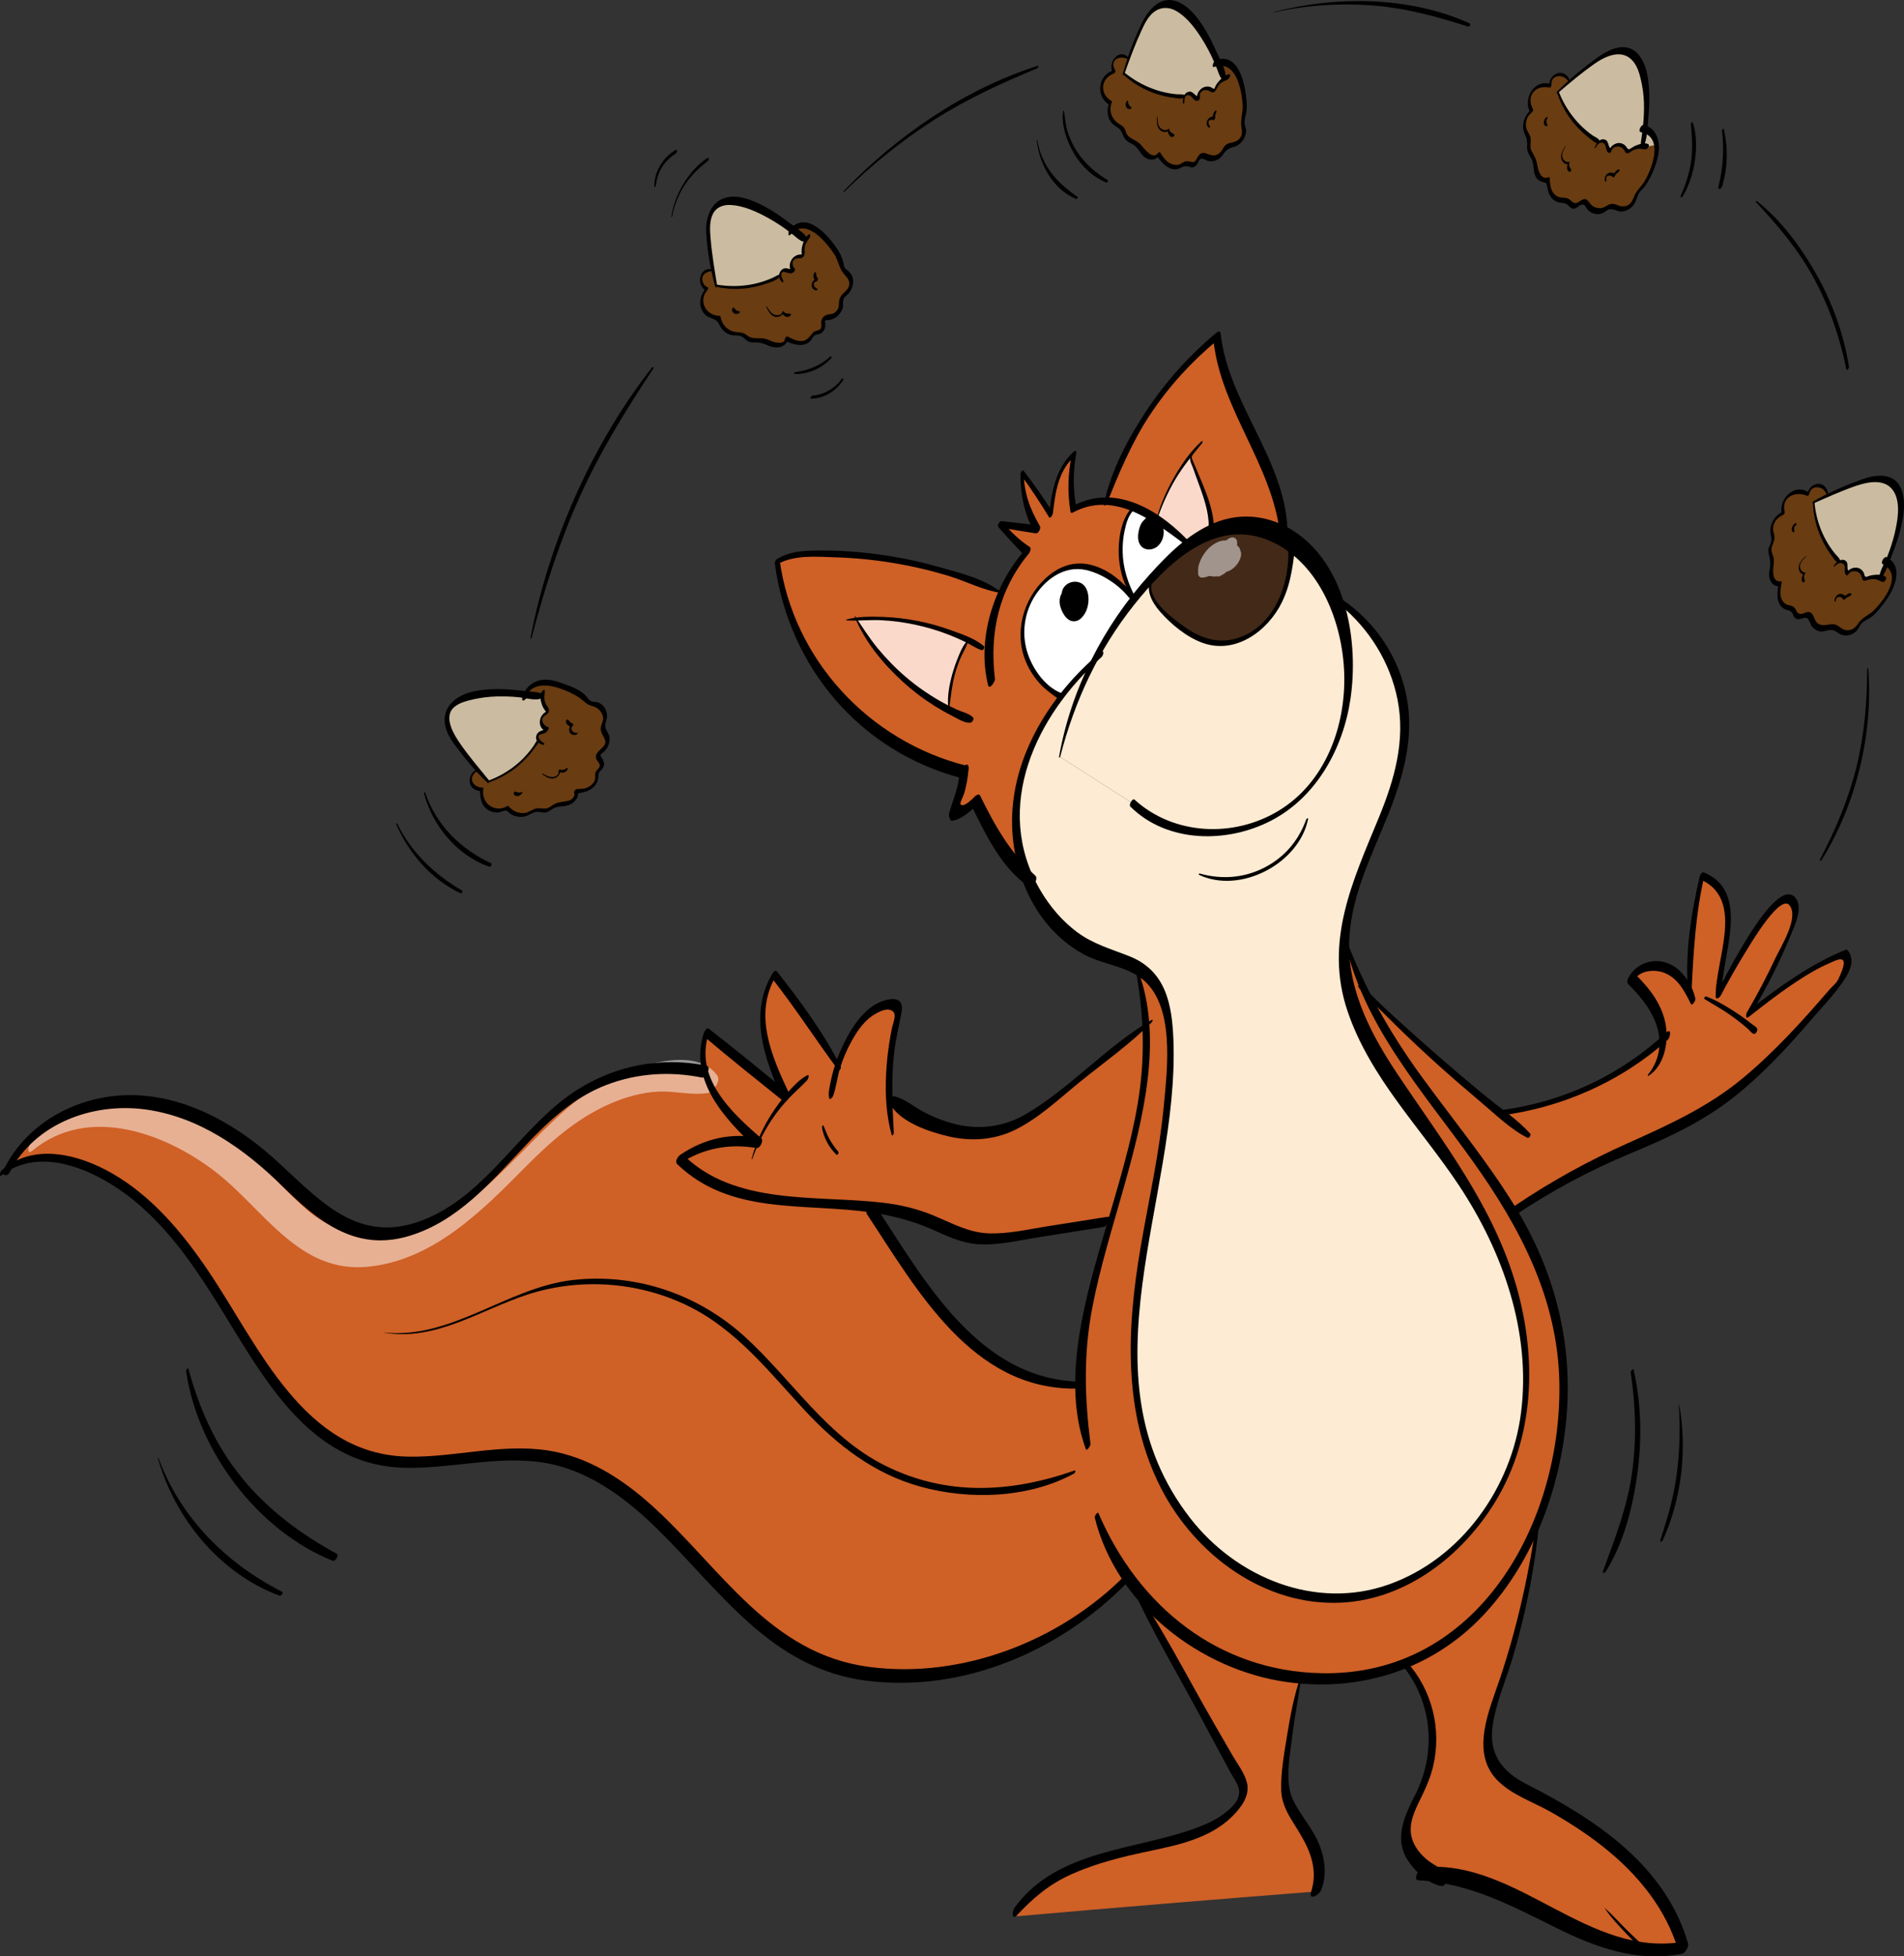 <?xml version="1.0" encoding="UTF-8"?> <svg xmlns="http://www.w3.org/2000/svg" xmlns:xlink="http://www.w3.org/1999/xlink" id="Layer_2" data-name="Layer 2" viewBox="0 0 200 205.397"><rect x="0" y="0" width="200" height="205.397" fill="#333333" stroke="none"/><defs><style> .cls-1 { fill: none; } .cls-2 { fill: #cf6026; } .cls-3 { fill: #fbd9ca; } .cls-4 { fill: #feebd3; } .cls-5 { clip-path: url(#clippath-1); } .cls-6 { clip-path: url(#clippath-3); } .cls-7 { clip-path: url(#clippath-4); } .cls-8 { clip-path: url(#clippath-2); } .cls-9 { clip-path: url(#clippath-6); } .cls-10 { clip-path: url(#clippath-5); } .cls-11 { fill: #432918; } .cls-12 { fill: #fff; } .cls-13 { fill: #693c11; } .cls-14 { opacity: .5; } .cls-15 { fill: #cbbba0; } </style><clipPath id="clippath-1"><rect class="cls-1" x="129.22" y="59.985" width=".064" height=".048"></rect></clipPath><clipPath id="clippath-2"><rect class="cls-1" x="129.207" y="59.985" width=".064" height=".048"></rect></clipPath><clipPath id="clippath-3"><rect class="cls-1" x="129.251" y="60.001" width=".032" height=".022"></rect></clipPath><clipPath id="clippath-4"><rect class="cls-1" x="129.238" y="60.001" width=".032" height=".022"></rect></clipPath><clipPath id="clippath-5"><rect class="cls-1" x="125.856" y="56.424" width="4.538" height="4.221"></rect></clipPath><clipPath id="clippath-6"><rect class="cls-1" x="125.843" y="56.424" width="4.539" height="4.221"></rect></clipPath></defs><g id="Layer_1-2" data-name="Layer 1"><g><g><path class="cls-15" d="M198.216,59.037c-.222.476-.413.952-.635,1.428l-.095.19c-.444-.127-.92-.095-1.365.064-.095.032-.19.095-.254.032-.127-.032-.127-.19-.159-.317-.095-.317-.381-.603-.73-.635-.349-.064-.698.095-.889.381-.317-.19-.032-.73-.254-1.016-.127-.222-.381-.254-.603-.19l-.032.032-.064-.095c-1.555-1.682-2.507-3.872-2.634-6.157v-.032c.476-.222.984-.476,1.492-.698,1.015-.476,2.063-.92,3.11-1.301.635-.222,1.27-.444,1.968-.444.666-.032,1.365.159,1.841.635.571.571.73,1.428.73,2.222.032,2.031-.635,3.999-1.428,5.903"></path><path class="cls-13" d="M193.202,59.005l.032-.032c.222-.064.476-.032.603.19.222.286-.063.825.254,1.016.19-.286.539-.444.889-.381.349.032.635.317.73.635.032.127.032.286.159.317.064.064.159,0,.254-.032.444-.159.92-.19,1.365-.063l.095-.19c.222-.476.413-.952.635-1.428.635.444.857,1.333.699,2.095-.191.857-.762,1.587-1.301,2.285-.476.603-.952,1.206-1.619,1.523-.191.095-.349.159-.476.317-.159.127-.222.317-.317.508-.381.666-1.397.889-2.0.444-.191-.159-.349-.349-.571-.413-.285-.064-.571.095-.857.159-.635.159-1.333-.254-1.492-.889-.032-.159-.063-.349-.19-.444-.317-.317-.889.286-1.301.095-.254-.159-.285-.571-.508-.762-.159-.127-.381-.127-.571-.19-.444-.127-.762-.603-.825-1.079-.095-.476,0-.952.095-1.396-.508.127-.952-.476-.952-1.016s.191-1.079.095-1.619c-.064-.381-.285-.73-.222-1.111.064-.317.318-.539.349-.857.031-.222-.064-.444-.095-.666-.222-.857.317-1.841,1.174-2.126-.222-.698.032-1.492.571-1.936.571-.444,1.428-.476,2.031-.064.032-.508.508-.92,1.016-.92.507,0,.984.444,1.015.952l.032.095c-.508.222-1.015.476-1.492.698v.032c.127,2.285,1.079,4.475,2.634,6.157l.064.095Z"></path><path class="cls-2" d="M157.625,116.862l.032-.032c6.284-.762,12.346-3.459,17.043-7.68v-.032c0-.539-.095-1.079-.222-1.587-.476-1.841-1.714-3.428-3.111-4.761.667-1.301,2.507-1.682,3.841-1.047,1.047.508,1.809,1.46,2.285,2.539h.032c-.127-4.126.317-8.283,1.27-12.314,2.158.762,2.92,3.459,2.698,5.713-.191,2.285-1.079,4.475-.952,6.728,1.682-3.174,3.554-6.221,5.681-9.109.349-.539.857-1.079,1.492-1.016,1.048.127,1.016,1.714.603,2.698-1.27,3.269-2.825,6.443-4.634,9.458,3.174-2.444,6.379-4.919,10.124-6.316.857.73.159,2.126-.571,2.983-4.538,5.364-9.204,10.886-15.329,14.313-2.634,1.492-5.49,2.539-8.22,3.777-3.713,1.682-7.268,3.682-10.632,5.967l-.19.127c-4.729-7.871-11.521-14.853-15.456-23.105,4.506,4.475,9.267,8.728,14.218,12.695"></path><path class="cls-2" d="M172.826,204.71c-3.396-.349-6.792-1.904-9.902-3.491-2.825-1.428-5.713-2.983-8.728-3.84h-.032c-1.174-.349-2.349-.571-3.554-.635-1.301-.825-2.476-1.873-2.825-3.332-.508-2.095.92-4.094,1.778-6.093,1.777-4.126.952-9.236-1.968-12.6,6.601-2.603,11.267-8.22,13.932-14.885-.698,6.03-2.094,11.965-4.094,17.709-.952,2.698-1.968,5.935-.254,8.252.825,1.143,2.127,1.777,3.396,2.412,4.221,2.095,8.442,4.761,11.616,8.188,2.126,2.317,3.776,5.014,4.633,8.093-1.333.286-2.666.349-3.999.222"></path><path class="cls-13" d="M163.655,9.653v.032c.762,2.158,2.285,3.999,4.221,5.173l.095.064c.191-.127.476-.159.635,0,.285.222.19.793.539.92.095-.317.381-.603.73-.635s.699.127.889.444c.064.095.095.222.222.254.095,0,.19-.064.254-.127.508-.381,1.143-.508,1.745-.381l1.016-.19c.032.064.032.159.032.222.064.889-.285,1.746-.635,2.571-.285.666-.571,1.396-1.111,1.904-.159.127-.317.222-.413.413-.095.159-.095.381-.127.571-.191.762-1.079,1.238-1.809.984-.222-.095-.444-.222-.666-.222-.285,0-.508.254-.762.381-.571.317-1.365.095-1.682-.444-.095-.159-.159-.317-.285-.381-.413-.222-.793.539-1.238.444-.317-.064-.413-.444-.698-.571-.191-.095-.413-.032-.603-.032-.476-.032-.889-.381-1.111-.825-.191-.413-.254-.889-.285-1.365-.476.286-1.048-.222-1.206-.73-.159-.508-.095-1.079-.349-1.587-.159-.317-.476-.603-.508-.984-.032-.317.159-.635.095-.92-.032-.222-.159-.413-.286-.603-.444-.762-.19-1.873.54-2.38-.413-.603-.381-1.46.032-2.031.444-.571,1.238-.825,1.936-.603-.095-.508.254-1.047.73-1.174.476-.127,1.048.159,1.206.635l.095.095c-.444.349-.825.698-1.238,1.079"></path><path class="cls-15" d="M172.795,13.589c.635.222,1.079.889,1.206,1.619l-1.015.191c-.603-.127-1.238,0-1.746.381-.064.064-.159.127-.254.127-.127-.032-.159-.159-.222-.254-.19-.317-.54-.476-.889-.444-.349.032-.635.317-.73.635-.349-.127-.254-.698-.539-.92-.159-.159-.444-.127-.635,0l-.095-.064c-1.936-1.174-3.459-3.015-4.221-5.173v-.032c.413-.381.793-.73,1.238-1.079.825-.762,1.714-1.46,2.602-2.095.54-.413,1.111-.793,1.778-1.016.635-.19,1.365-.222,1.968.127.698.381,1.079,1.174,1.301,1.936.571,1.968.476,4.031.254,6.062"></path><path class="cls-2" d="M113.51,145.425c-.032-5.649,1.492-11.394,3.11-16.979.159-.539.317-1.047.476-1.587,1.809-6.221,3.586-12.758,3.237-19.137-.064-1.999-.349-3.935-.92-5.871l.127-.19c.381.19.73.444,1.047.73,1.523,1.365,1.968,3.554,2.158,5.586,1.015,11.774-4.126,23.327-3.65,35.133.222,5.935,1.968,11.965,5.617,16.662,3.681,4.697,9.362,7.966,15.297,8.03,9.617.095,17.9-8.347,19.804-17.773,1.873-9.426-1.523-19.264-6.887-27.23-5.015-7.426-12.092-14.663-11.806-23.613,0-.254.032-.508.064-.762h.095c.54,2,1.27,3.904,2.127,5.744,3.935,8.252,10.727,15.234,15.456,23.105,2.031,3.364,3.681,6.887,4.57,10.759,1.555,6.887.889,14.885-1.904,21.803-2.666,6.665-7.332,12.282-13.933,14.885-3.205,1.27-6.855,1.841-10.981,1.428-.73-.063-1.492-.159-2.254-.286-6.125-1.047-11.711-4.634-15.424-9.616-.159-.19-.317-.381-.476-.603l-.127.095c-5.586,5.808-13.33,9.458-21.359,10.124-3.967.317-8.03-.095-11.648-1.714-5.332-2.38-9.236-7.046-13.171-11.362-3.935-4.348-8.474-8.633-14.218-9.743-6.728-1.333-13.996,2-20.439-.444-3.237-1.206-5.808-3.777-7.934-6.538-3.301-4.221-5.776-9.013-8.855-13.393-3.078-4.38-6.951-8.474-11.965-10.346-2.539-.952-5.649-1.174-7.839.286,2.444-4.824,8.22-7.331,13.615-6.919,5.459.413,10.473,3.364,14.44,7.141,2.634,2.475,5.11,5.427,8.569,6.411,4.633,1.333,9.489-1.333,12.98-4.634,3.491-3.301,6.379-7.363,10.441-9.902,3.682-2.253,8.22-3.11,12.473-2.285.191.032.381.063.54.095l.095-.032c.222.889.571,1.714,1.048,2.475,1.143,1.936,2.825,3.491,4.506,4.983-.031.032-.031.064-.031.064-2.793-.603-5.84.063-8.157,1.714,3.174,3.269,7.998,4.221,12.536,4.507,2.476.19,5.046.19,7.522.476l-.032.254c2.983,4.475,5.649,9.267,9.521,12.98,3.3,3.174,7.744,5.522,12.219,5.49h.317Z"></path><path class="cls-4" d="M107.892,92.075c-.92-2.285-1.333-4.761-1.174-7.204.285-4.285,2.063-8.283,4.729-11.711,1.015-1.365,2.19-2.634,3.459-3.745-1.65,3.174-2.856,6.538-3.586,10.029l7.649,4.888c4.602,4.57,12.917,3.872,17.614-.635,4.697-4.507,5.998-11.774,4.443-18.09-.159-.73-.381-1.46-.635-2.19l.508-.19c4.348,3.142,6.95,8.569,6.665,13.933-.413,7.426-5.808,13.901-6.379,21.264-.032.254-.064.508-.064.762-.285,8.95,6.792,16.186,11.806,23.612,5.364,7.966,8.759,17.805,6.887,27.23-1.904,9.426-10.188,17.868-19.804,17.773-5.935-.064-11.616-3.332-15.297-8.03-3.65-4.697-5.396-10.727-5.617-16.662-.476-11.806,4.665-23.359,3.65-35.133-.191-2.031-.635-4.221-2.158-5.586-.317-.286-.666-.539-1.047-.73-1.174-.666-2.603-.984-3.904-1.492-3.618-1.396-6.284-4.475-7.744-8.093"></path></g><g><path class="cls-4" d="M114.906,69.415c1.143-2.253,2.539-4.412,4.126-6.411.032-.063.095-.127.159-.159.571-.793,1.238-1.523,1.936-2.253l.032.032c-1.015,1.206.222,2.952,1.397,3.999,1.428,1.238,2.951,2.539,4.792,2.856,2.539.413,5.11-1.079,6.506-3.237,1.397-2.126,1.809-4.761,1.841-7.331l.032-.032c.539.413,1.079.857,1.555,1.333,1.428,1.492,2.412,3.301,3.11,5.205.254.73.476,1.46.635,2.19,1.555,6.316.254,13.584-4.443,18.09-4.697,4.507-13.012,5.205-17.614.635l-7.649-4.888c.73-3.491,1.936-6.855,3.586-10.029"></path><path class="cls-2" d="M136.615,191.412c1.396,2.063,2.602,4.665,1.682,6.982v.19c-10.505.825-20.978,1.682-31.483,2.603l-.064-.571c3.364-4.253,9.014-5.776,14.282-6.919,3.301-.698,6.887-1.523,8.982-4.158.317-.413.603-.857.635-1.396.032-.571-.285-1.143-.571-1.65-3.745-6.728-7.49-13.457-11.235-20.185l.095-.063c3.713,4.983,9.299,8.569,15.424,9.616.762.127,1.523.222,2.253.286v.064c-.793,3.332-1.333,6.728-1.587,10.124-.064.73-.095,1.428.064,2.126.222,1.079.889,2.031,1.523,2.951"></path><path class="cls-11" d="M124.903,57.164c.73-.539,1.523-1.016,2.38-1.333.793-.349,1.619-.571,2.476-.666,1.682-.159,3.364.254,4.856,1.079.381.19.762.413,1.111.635l-.032.032c-.032,2.571-.444,5.205-1.841,7.331-1.396,2.158-3.967,3.65-6.506,3.237-1.841-.317-3.364-1.619-4.792-2.856-1.174-1.047-2.412-2.793-1.397-3.999l-.031-.032c.349-.381.698-.762,1.079-1.143.825-.825,1.714-1.619,2.698-2.285"></path><path class="cls-2" d="M119.191,53.26c-.952-.381-1.968-.603-2.983-.635,2.063-6.728,6.157-12.854,11.616-17.297.698,7.236,6.57,13.234,7.014,20.502l-.222.413c-1.492-.825-3.174-1.238-4.856-1.079-.857.095-1.682.317-2.475.666l-.064-.127c.127-2.603-1.27-5.014-2.095-7.522,0-.063-.032-.127-.032-.19l-.127-.095c-1.555,1.968-2.729,4.189-3.459,6.601-.666-.476-1.365-.857-2.126-1.174-.064-.032-.127-.064-.191-.064"></path></g><g><path class="cls-13" d="M118.048,7.718c1.746,1.492,3.967,2.38,6.252,2.412h.127c.095-.19.317-.381.54-.317.381.063.539.603.92.539-.095-.317.064-.698.317-.92.286-.19.699-.222.984-.032.095.064.222.127.349.095.064-.032.127-.127.159-.222.159-.413.507-.793.888-1.016l-.063-.222c-.191-.476-.381-.984-.603-1.46.762-.127,1.587.349,2.0.984.508.73.635,1.65.73,2.539.095.762.191,1.523-.032,2.222-.064.19-.127.381-.127.539,0,.222.095.413.159.603.222.73-.317,1.619-1.079,1.746-.254.032-.476,0-.698.127-.222.159-.317.476-.476.73-.317.539-1.111.73-1.65.413-.159-.063-.317-.19-.476-.159-.444,0-.413.825-.825.984-.317.095-.603-.19-.92-.159-.191.032-.349.19-.54.286-.413.222-.952.127-1.333-.159-.413-.254-.666-.666-.952-1.047-.254.476-1.016.349-1.397-.032s-.635-.92-1.079-1.206c-.317-.222-.73-.286-.952-.603-.159-.286-.159-.635-.349-.857-.127-.19-.349-.254-.539-.381-.793-.444-1.111-1.523-.73-2.349-.635-.317-1.048-1.047-.952-1.746.064-.73.635-1.365,1.333-1.492-.318-.381-.286-1.016.063-1.396.349-.349.984-.381,1.365-.063l.127.032c-.191.539-.381,1.047-.54,1.587"></path><path class="cls-15" d="M127.919,6.575c.222.476.413.984.603,1.46l.064.222c-.381.222-.73.603-.888,1.016-.032.095-.095.19-.159.222-.127.032-.254-.032-.349-.095-.285-.19-.698-.159-.984.032-.254.222-.413.603-.317.92-.381.064-.54-.476-.92-.539-.222-.064-.444.127-.539.317h-.127c-2.285-.032-4.507-.92-6.252-2.412.159-.539.349-1.047.54-1.587.349-1.047.762-2.063,1.237-3.079.286-.635.571-1.238,1.016-1.746.476-.508,1.079-.889,1.777-.889.793,0,1.524.476,2.095,1.047,1.46,1.396,2.412,3.205,3.205,5.11"></path><path class="cls-3" d="M127.22,55.704l.064.127c-.857.317-1.65.793-2.38,1.333-1.079-.952-2.19-1.904-3.396-2.666.73-2.412,1.905-4.634,3.46-6.601l.127.095c0,.063.032.127.032.19.825,2.507,2.222,4.919,2.095,7.522"></path><path class="cls-12" d="M121.412,54.784c-.095-.095-.19-.159-.285-.19-.222-.095-.508-.095-.73.032-.222,0-.413.286-.508.54-.254.698-.381,1.619.191,2.095.507.381,1.301.222,1.65-.286.381-.508.349-1.206.064-1.746-.095-.19-.222-.349-.381-.444M121.508,54.498c1.206.762,2.317,1.714,3.396,2.666-.984.666-1.872,1.46-2.698,2.285-.381.381-.73.762-1.079,1.143-.698.73-1.365,1.46-1.936,2.253l-.064-.064c-1.46-2.317-1.809-5.3-.952-7.903.222-.635.508-1.238,1.016-1.619.064,0,.127.032.19.064.762.317,1.46.698,2.127,1.174"></path><path d="M120.397,54.625c.222-.127.508-.127.73-.032.095.032.191.095.285.19.159.095.286.254.381.444.286.539.318,1.238-.063,1.746-.349.508-1.143.666-1.65.286-.571-.476-.444-1.396-.191-2.095.095-.254.286-.539.508-.539"></path><path class="cls-2" d="M79.583,120.004h.095l-.064-.064c.73-1.714,1.746-3.332,2.983-4.729-.952-2.063-1.904-4.126-2.317-6.347-.413-2.222-.19-4.665,1.048-6.538,2.443,3.047,4.665,6.252,6.665,9.585.413-1.206.92-2.38,1.587-3.459.857-1.396,2.095-2.729,3.713-2.952.318-.063.73-.032.92.222.222.286.159.698.064,1.016-.698,2.888-.984,5.84-.825,8.791h.285c3.396,2.698,8.03,4.38,12.124,2.888,1.777-.635,3.269-1.841,4.761-3.015,3.237-2.571,6.506-5.11,9.711-7.68.349,6.379-1.428,12.917-3.237,19.137-.159.539-.317,1.047-.476,1.587l-.476-.159c-3.047.476-6.062.952-9.108,1.428-1.619.254-3.269.508-4.856.222-1.682-.317-3.205-1.206-4.792-1.841-1.904-.762-3.872-1.174-5.903-1.396-2.476-.286-5.046-.286-7.522-.476-4.539-.286-9.362-1.238-12.536-4.507,2.317-1.65,5.363-2.317,8.156-1.714"></path><path class="cls-2" d="M105.195,62.242c.635-1.587,1.555-3.047,2.698-4.348-1.016-.857-1.968-1.809-2.825-2.856,1.301.19,2.602.381,3.904.539-1.111-1.777-1.65-3.872-1.619-5.935,1.079,1.396,2.095,2.888,3.047,4.412.254-2.317.635-4.888,2.412-6.379-.381,1.904-.413,3.872-.063,5.776,1.047-.603,2.221-.857,3.459-.825,1.015.032,2.031.254,2.983.635-.507.381-.793.984-1.015,1.619-.857,2.603-.508,5.586.952,7.903l.064.064c-.064.032-.127.095-.159.159-.857-1.365-2.19-2.444-3.682-3.079-.92-.413-1.936-.635-2.92-.413-.603.095-1.143.381-1.65.698-2.19,1.428-3.523,4.094-3.396,6.697.159,2.602,1.778,5.046,4.062,6.252-2.666,3.428-4.443,7.426-4.729,11.711-.159,2.444.254,4.919,1.174,7.204-2.476-2.063-3.967-5.078-5.396-7.998-.571.539-1.206,1.016-1.936,1.396-.095.032-.19.095-.285.032-.222-.064-.159-.381-.032-.571.571-1.206.92-2.539,1.016-3.872h.031l-.031-.159v.159c-5.11-1.27-9.775-4.094-13.235-7.998-3.491-3.904-5.745-8.886-6.379-14.091.952-.666,2.19-.793,3.396-.825,6.887-.19,13.838,1.238,20.122,4.094h.032ZM89.961,65.003c2.158,4.031,5.586,7.363,9.617,9.489l.095-.191c.031-2.349.666-4.665,1.809-6.697l.159-.381c-3.618-1.746-7.681-2.539-11.679-2.222"></path></g><g><path class="cls-12" d="M115.35,59.925c1.492.635,2.825,1.714,3.682,3.079-1.587,2-2.983,4.158-4.126,6.411-1.27,1.111-2.444,2.38-3.459,3.745-2.285-1.206-3.904-3.65-4.062-6.252-.127-2.603,1.206-5.268,3.396-6.697.508-.317,1.048-.603,1.65-.698.984-.222,2,0,2.92.413M114.081,63.67c.127-.698,0-1.523-.571-2-.571-.444-1.618-.254-1.777.444l.032.032c-.191.159-.285.413-.317.698-.064.444.095.889.285,1.27.222.444.603.889,1.111.889.666.032,1.111-.698,1.238-1.333"></path><path d="M111.764,62.147l-.032-.032c.159-.698,1.206-.889,1.778-.444.571.476.698,1.301.571,1.999-.127.635-.571,1.365-1.238,1.333-.507,0-.888-.444-1.111-.889-.19-.381-.349-.825-.285-1.27.032-.286.127-.539.317-.698"></path></g><path class="cls-3" d="M101.64,67.225l-.159.381c-1.143,2.031-1.777,4.348-1.809,6.697l-.095.19c-4.031-2.126-7.458-5.459-9.617-9.489,3.999-.317,8.061.476,11.679,2.222"></path><path class="cls-13" d="M75.235,29.997c2.253.444,4.633.095,6.633-1.016l.095-.032c-.032-.254.095-.508.317-.571.349-.127.762.254,1.048.032-.222-.254-.286-.635-.159-.952.127-.317.476-.539.825-.539.127,0,.254,0,.349-.064.064-.095.032-.19.032-.286-.064-.476.032-.984.317-1.396l-.222-.095c-.381-.317-.793-.635-1.206-.952.571-.508,1.492-.508,2.19-.159.793.413,1.365,1.143,1.904,1.841.444.603.92,1.238,1.079,1.968.032.19.064.381.159.539.095.159.286.286.413.413.571.539.54,1.587-.095,2.063-.159.127-.381.254-.508.444-.127.254-.032.571-.064.857,0,.635-.603,1.206-1.238,1.206-.159,0-.349,0-.476.064-.381.254.064.952-.254,1.301-.191.222-.603.127-.857.317-.159.127-.222.317-.317.508-.254.413-.762.571-1.238.539-.476-.063-.92-.254-1.365-.476.032.539-.698.793-1.206.666-.539-.127-1.015-.476-1.555-.508-.381,0-.793.127-1.111-.064-.285-.127-.444-.444-.73-.539-.222-.095-.444-.064-.666-.064-.889,0-1.714-.793-1.809-1.682-.698.064-1.428-.381-1.714-1.047-.254-.666-.064-1.492.444-1.968-.444-.19-.73-.73-.603-1.238.127-.476.635-.825,1.143-.73l.127-.032c.064.539.19,1.111.317,1.65"></path><g><path class="cls-15" d="M83.264,24.126c.413.317.825.635,1.206.952l.222.095c-.285.413-.381.92-.317,1.396,0,.095.032.19-.032.286-.095.064-.222.064-.349.064-.349,0-.698.222-.825.539-.127.317-.064.698.159.952-.285.222-.698-.159-1.048-.032-.222.064-.349.317-.317.571l-.095.032c-2,1.111-4.38,1.46-6.633,1.016-.127-.54-.254-1.111-.317-1.65-.222-1.079-.381-2.19-.476-3.301-.064-.666-.095-1.365.032-1.999.159-.666.508-1.301,1.111-1.65.667-.413,1.555-.349,2.317-.159,1.999.508,3.713,1.65,5.363,2.888"></path><path class="cls-2" d="M74.219,108.42c2.793,2.253,5.586,4.507,8.379,6.792-1.238,1.396-2.253,3.015-2.983,4.729-1.682-1.492-3.364-3.047-4.506-4.983-.476-.762-.825-1.587-1.048-2.475-.349-1.333-.349-2.761.159-4.062"></path><path class="cls-13" d="M51.305,82.046c2.158-.73,4.031-2.253,5.205-4.221l.064-.064-.032-.032c-.127-.19-.159-.476,0-.666.254-.254.793-.159.92-.508-.317-.095-.571-.381-.635-.73-.032-.349.159-.698.444-.889.095-.063.222-.127.254-.222s-.064-.19-.095-.254c-.286-.381-.444-.857-.444-1.333h-.222c-.507-.064-1.047-.127-1.555-.222.254-.698,1.048-1.174,1.841-1.238.888-.063,1.745.286,2.571.603.666.286,1.397.603,1.904,1.143.127.127.254.286.413.381.159.095.381.095.571.159.762.159,1.27,1.079.984,1.809-.095.222-.222.413-.222.666.032.286.254.508.381.762.317.539.095,1.333-.444,1.682-.127.064-.317.127-.381.286-.191.413.54.793.444,1.238-.064.286-.444.413-.571.698-.064.19,0,.413-.032.603,0,.476-.381.889-.793,1.111-.444.19-.92.254-1.396.286.285.444-.191,1.047-.698,1.206-.54.159-1.111.095-1.587.317-.349.19-.635.508-1.016.539-.285.032-.603-.159-.889-.127-.222.064-.413.19-.603.317-.793.444-1.872.191-2.412-.539-.571.413-1.428.381-2-.032-.571-.444-.825-1.238-.635-1.936-.476.095-1.016-.222-1.143-.73-.159-.476.127-1.047.603-1.206l.095-.095c.349.444.73.825,1.111,1.238"></path><path class="cls-15" d="M55.209,72.906c.508.095,1.047.159,1.555.222h.222c0,.476.159.952.444,1.333.032.063.127.159.095.254-.032.095-.159.159-.254.222-.285.19-.476.539-.444.889.064.349.317.635.635.73-.127.349-.666.254-.92.508-.159.19-.127.476,0,.666l.032.032-.064.064c-1.174,1.968-3.047,3.491-5.205,4.221-.381-.413-.762-.793-1.111-1.238-.762-.825-1.46-1.714-2.095-2.603-.381-.539-.793-1.111-.984-1.746-.222-.666-.222-1.396.095-1.968.381-.698,1.174-1.079,1.936-1.333,1.936-.571,4.031-.476,6.062-.254"></path></g><g><g class="cls-14"><g class="cls-5"><g class="cls-8"><path class="cls-12" d="M129.247,60.01c.01-.009.016-.019.026-.029-.016.019-.035.032-.051.048.01-.006.016-.013.026-.019"></path></g></g></g><g class="cls-14"><g class="cls-6"><g class="cls-7"><path class="cls-12" d="M129.26,60c-.003.003-.01.006-.013.009-.003.003-.006.009-.009.013.006-.009.012-.016.022-.022"></path></g></g></g><g class="cls-14"><g class="cls-10"><g class="cls-9"><path class="cls-12" d="M130.305,57.838c-.006-.016-.013-.029-.019-.044-.035-.133-.067-.267-.172-.374-.041-.038-.083-.073-.124-.105-.019-.022-.029-.048-.045-.073.022-.216.019-.457-.083-.609-.133-.209-.387-.254-.613-.168-.168.064-.317.162-.454.276-.292-.006-.59.041-.847.155-.524.235-.974.594-1.324,1.054-.438.571-.771,1.288-.8,2.018-.009.282.067.673.428.679.276,0,.54-.108.806-.181.102.016.2.044.308.051.169.009.324.022.492-.006-.009-.003-.016-.003-.025-.006.098.029.193.035.292-.013.197-.102.391-.194.565-.327.07-.054.114-.117.175-.168.038-.006.064.016.102.003.282-.098.594-.33.793-.539.241-.254.425-.533.533-.866.079-.244.133-.514.01-.755"></path></g></g></g><g class="cls-14"><path class="cls-12" d="M75.342,112.912c-1.457-1.974-4.164-1.771-6.351-1.365-2.736.505-5.415,1.707-7.633,3.38-4.827,3.637-8.439,8.718-13.434,12.133-4.814,3.294-11.12,3.913-15.707-.06-2.107-1.822-3.885-3.989-6.021-5.789-2.231-1.882-4.735-3.383-7.519-4.297-5.424-1.78-11.244-.965-15.415,3.079-.317.305-.485,1.333.149.809,5.84-4.824,13.891-1.853,19.166,2.183,5.129,3.929,8.782,10.756,16.11,10.007,6.785-.692,11.866-5.782,16.408-10.372,2.65-2.679,5.424-5.16,8.909-6.703,1.631-.72,3.383-1.228,5.17-1.308,1.72-.073,3.374.39,5.091.165.597-.076,1.514-1.27,1.076-1.863"></path></g></g><g><path d="M111.368,79.436c1.495-5.808,4.024-11.257,7.779-15.957,3.409-4.269,8.48-9.283,14.367-6.639,5.157,2.317,7.535,8.598,7.687,13.926.159,5.519-1.984,11.368-6.871,14.342-4.723,2.872-11.029,2.606-15.158-1.155-.2-.181-.647.52-.428.74,3.891,3.85,10.197,3.869,14.837,1.435,4.754-2.491,7.535-7.623,8.283-12.806.85-5.875-.387-13.52-5.484-17.236-2.393-1.746-5.389-2.361-8.22-1.4-3.006,1.019-5.344,3.364-7.42,5.665-4.821,5.341-8.252,12.028-9.499,19.131-.025.137.108.025.127-.044"></path><path d="M125.932,91.839c4.335,2.076,10.521-1.165,11.467-5.833.038-.197-.159-.07-.197.038-.809,2.263-2.349,4.04-4.513,5.11-2.114,1.044-4.427,1.19-6.684.555-.047-.013-.12.108-.073.13"></path><path d="M140.739,63.484c3.072,2.51,5.278,6.033,6.055,9.94.86,4.319-.32,8.436-1.958,12.412-2.761,6.706-5.757,13.022-3.285,20.334,2.361,6.976,7.699,12.26,11.695,18.277,4.618,6.957,7.588,15.399,6.532,23.828-.993,7.912-6.265,15.38-13.914,18.084-7.684,2.72-15.996-.727-20.845-6.973-11.714-15.094-1.105-33.521-1.762-50.237-.146-3.736-.809-7.239-4.621-8.753-1.914-.758-3.796-1.273-5.475-2.517-1.587-1.177-2.904-2.732-3.897-4.434-5.072-8.699-.435-18.376,6.452-24.466.216-.19.298-.838-.095-.508-5.494,4.605-9.759,11.533-9.277,18.931.229,3.501,1.46,7.03,3.742,9.721,1.028,1.212,2.272,2.25,3.662,3.025,1.898,1.054,4.243,1.219,6.017,2.479,3.745,2.663,2.847,9.581,2.479,13.507-.466,5.011-1.596,9.921-2.44,14.872-1.447,8.474-1.879,17.363,2.155,25.244,3.583,6.989,10.883,12.438,18.995,12.009,6.84-.362,12.749-5.005,16.183-10.711,4.059-6.754,4.287-14.878,2.196-22.33-2.402-8.55-7.753-15.275-12.59-22.527-2.644-3.964-4.998-8.42-5.024-13.301-.028-5.037,2.396-9.556,4.199-14.123,1.517-3.843,2.644-7.925,1.841-12.073-.809-4.183-3.234-7.811-6.722-10.226-.165-.117-.463.381-.298.514"></path><path d="M121.126,60.547c-.993,1.146-.14,2.675.698,3.637,1.174,1.346,2.796,2.695,4.488,3.307,3.462,1.254,6.858-1.228,8.34-4.256,1.016-2.072,1.222-4.319,1.457-6.579.035-.33-.228-.305-.428-.175-.251.159-.397.54-.375.822.282,3.993-1.53,8.87-5.84,9.829-2.003.444-3.844-.39-5.415-1.584-1.292-.981-4.028-3.009-2.828-4.9.07-.111.006-.222-.098-.102"></path><path d="M125.119,57.101c-3.047-3.348-7.83-6.436-12.362-4.002.089.025.178.051.27.073-.311-1.866-.32-3.713.026-5.579.042-.232-.102-.33-.285-.162-1.904,1.742-2.317,4.307-2.593,6.757.133-.127.267-.257.403-.384-.943-1.52-1.974-2.955-3.053-4.377-.124-.165-.327.219-.33.317-.026,2.091.419,4.377,1.504,6.192.146-.254.289-.505.435-.758-1.308-.178-2.619-.317-3.929-.467-.197-.022-.482.444-.349.603.876,1.031,1.8,2.003,2.726,2.99.083-.254.168-.508.254-.762-3.383,3.732-5.287,9.439-4.04,14.412.127.508.749-.378.714-.682-.581-4.843.397-9.318,3.542-13.13.111-.13.34-.568.114-.714-1.101-.717-2.059-1.644-2.878-2.669-.114.2-.232.4-.346.603,1.285.219,2.571.444,3.862.635.273.041.559-.546.435-.758-1.079-1.844-1.71-3.551-1.698-5.722-.108.105-.219.209-.327.314,1.069,1.435,2.044,2.942,2.98,4.465.14.225.391-.292.403-.384.248-2.152.546-4.469,2.263-5.986-.095-.054-.187-.108-.282-.165-.406,1.99-.466,3.964-.13,5.967.026.155.165.13.267.076,4.478-2.406,8.731,1.117,12.162,3.663.114.086.33-.27.244-.365"></path><path d="M116.244,52.885c1.323-3.259,2.622-6.43,4.58-9.375,1.955-2.945,4.354-5.57,7.08-7.814-.149-.006-.295-.013-.444-.019.758,7.35,6.239,13.142,7.004,20.512.051.508.79-.327.777-.628-.324-7.442-6.233-13.247-7.033-20.597-.032-.276-.33-.114-.444-.019-2.825,2.349-5.291,5.094-7.325,8.153-1.955,2.942-3.767,6.347-4.469,9.835-.057.279.216.092.273-.048"></path><path d="M121.46,54.802c.498-1.527,1.152-3.018,1.962-4.408.819-1.396,1.834-2.615,2.847-3.865.07-.086.086-.327-.067-.187-1.212,1.092-2.174,2.529-2.971,3.945-.809,1.431-1.428,2.939-1.847,4.529-.019.076.06.029.076-.013"></path><path d="M125.191,47.793c-.422.241-.006.971.102,1.279.26.755.549,1.501.816,2.256.257.724.499,1.457.664,2.206.083.387.143.777.177,1.171.035.409-.022.835.042,1.238.051.324.441-.187.463-.305.108-.609-.022-1.288-.152-1.888-.143-.651-.346-1.288-.578-1.917-.238-.644-.508-1.276-.777-1.911-.133-.317-.267-.635-.397-.952-.054-.137-.457-.946-.352-1.044.035-.029.086-.187-.006-.133"></path><path d="M101.783,81.485c.013,0,.029-.035.013-.035-.013,0-.026.035-.013.035"></path><path d="M105.182,62.22c-1.66-1.422-4.266-2.034-6.335-2.631-1.923-.552-3.881-.981-5.862-1.282-2.171-.327-4.367-.505-6.563-.508-1.66-.003-3.301.003-4.764.867-.162.095-.289.346-.263.533,1.473,10.873,8.947,19.706,19.617,22.502.368.095.755-.698.743-.968-.004-.048-.004-.092-.007-.14-.038-.851-.92.209-.955.632-.111,1.387-.581,2.491-.993,3.793-.143.448-.19.651.035,1.063.06.111.178.098.279.076.946-.178,1.787-.978,2.482-1.603l-.524.086c1.507,3.069,3.123,6.455,6.008,8.471.381.267,1.029-.86.676-1.174-2.644-2.39-4.259-5.253-5.811-8.42-.111-.225-.419-.013-.527.086-.032.029-1.266,1.358-1.536.8-.048-.102.317-.863.365-1.012.289-.917.432-1.838.501-2.796-.317.254-.631.511-.949.765.003.048.006.092.006.14.248-.368.492-.733.737-1.101-10.242-2.558-18.249-11.152-19.655-21.667-.089.178-.178.355-.263.533,1.761-1.041,4.119-.816,6.093-.755,1.99.06,3.977.251,5.944.571,2.053.333,4.088.803,6.078,1.415,1.79.549,3.574,1.495,5.427,1.758.013.003.026-.025.016-.032"></path><path d="M88.903,65.136c1.212.07,2.441-.083,3.659-.019,1.197.06,2.384.219,3.551.467,1.241.263,2.46.628,3.637,1.092.54.213,1.07.444,1.587.695.59.286,1.155.682,1.774.892.165.057.371-.305.241-.419-.933-.822-2.409-1.295-3.567-1.714-1.101-.394-2.234-.708-3.38-.933-1.219-.241-2.46-.387-3.701-.428-1.222-.041-2.58-.054-3.77.27-.026.006-.076.095-.032.098"></path><path d="M89.763,64.711c1.041,2.599,2.952,4.926,5.002,6.804,1.041.959,2.171,1.822,3.367,2.577.584.368,1.187.711,1.8,1.022.568.289,1.333.803,1.984.771.165-.006.454-.39.311-.543-.409-.441-1.177-.59-1.723-.841-.628-.289-1.241-.603-1.841-.949-1.225-.701-2.383-1.517-3.459-2.428-1.089-.924-2.088-1.949-2.999-3.047-.889-1.079-1.625-2.256-2.409-3.412-.013-.019-.038.029-.032.044"></path><path d="M99.722,74.269c.159-1.174.273-2.339.584-3.488.153-.555.337-1.098.562-1.628.219-.527.537-1.019.733-1.549.064-.178-.057-.257-.181-.105-.365.457-.594,1.054-.812,1.593-.232.568-.432,1.149-.594,1.742-.305,1.114-.54,2.355-.391,3.513.01.073.095-.054.098-.079"></path><path d="M119.158,63.013c-.197-.803-.86-1.444-1.46-1.984-.727-.66-1.562-1.193-2.485-1.533-1.796-.66-3.462-.324-4.948.851-2.574,2.034-3.758,5.636-2.647,8.756.339.955.863,1.815,1.526,2.577.647.746,1.419,1.231,2.19,1.828.219.171.622-.587.381-.66-1.778-.546-3.152-2.469-3.732-4.148-.686-1.974-.454-4.154.613-5.948,1.114-1.879,3.164-3.396,5.43-2.917,1.018.216,2.012.72,2.863,1.317.457.321.885.685,1.27,1.095.295.314.526.666.904.889.048.029.105-.089.095-.124"></path><path d="M119.235,62.648c-.768-1.428-1.263-3.002-1.308-4.63-.019-.765.038-1.539.2-2.285.168-.803.416-1.746,1.082-2.279.095-.076.232-.232.213-.365-.016-.098-.07-.197-.184-.105-1.311,1.035-1.704,3.094-1.729,4.678-.029,1.85.454,3.723,1.526,5.243.076.108.251-.165.2-.257"></path><path d="M112.204,61.776c-.349-.032-.616.365-.746.647-.197.419-.191.898-.057,1.336.216.708.806,1.692,1.689,1.431.374-.111.657-.432.85-.752.226-.368.346-.79.387-1.219.073-.733-.114-1.733-.879-2.044-.784-.321-1.771.146-1.907,1.016-.016.092-.022.232.108.216.124-.013.238-.181.273-.286,0,.003.045-.114.019-.057.006-.013.038-.057.003-.009.045-.057.016-.022.007-.013.022-.022.048-.048.073-.07.045-.044.149-.102.244-.133.213-.073.46-.076.676-.016.565.165.866.758.933,1.304.06.501-.032,1.155-.457,1.488-.571.448-1.213-.083-1.514-.581-.226-.378-.406-.828-.356-1.276.045-.409.311-.663.632-.889.016-.013.067-.092.022-.095"></path><path d="M120.581,54.579c-.206-.26-.546.14-.654.311-.174.276-.27.622-.33.939-.111.581-.083,1.295.451,1.669.517.362,1.244.187,1.657-.248.543-.565.663-1.422.397-2.142-.133-.355-.413-.708-.771-.851-.174-.067-.358-.089-.543-.057-.251.041-.432.184-.59.374-.07.083-.146.235-.117.346.022.095.117.108.19.054.181-.133.46-.152.667-.073.251.095.438.289.574.517.238.39.406.962.159,1.377-.216.368-.755.517-1.155.413-.482-.127-.705-.622-.705-1.082-.003-.286.051-.568.137-.841.038-.124.079-.248.155-.352.098-.137.216-.152.371-.168.06-.006.153-.13.108-.187"></path><path d="M141.223,98.469c1.707,8.909,8.318,16.221,13.434,23.381,5.011,7.017,8.969,14.482,9.14,23.279.289,14.761-8.556,30.883-25.006,30.541-10.867-.225-19.229-7.061-23.403-16.795-.089-.209-.428.292-.394.441,2.25,9.191,11.051,16.011,20.207,17.287,7.677,1.069,15.218-1.314,20.569-6.982,4.935-5.23,7.725-12.276,8.62-19.344,1.063-8.404-.819-16.364-5.227-23.571-2.961-4.837-6.598-9.216-9.924-13.799-3.31-4.561-5.944-9.251-7.934-14.529-.019-.041-.089.064-.083.092"></path><path d="M119.32,101.952c.863,4.729.987,9.21.181,13.964-.724,4.253-1.996,8.382-3.202,12.514-2.107,7.214-4.967,16.294-2.24,23.714.102.276.507-.381.488-.543-.616-4.878-.746-9.413.181-14.272.825-4.307,2.146-8.49,3.329-12.704,1.996-7.103,4.202-15.665,1.438-22.867-.038-.095-.188.13-.175.194"></path><path d="M157.533,117.13c6.481-.812,12.761-3.574,17.63-7.944.33-.298.419-1.304-.143-.777-4.786,4.462-10.765,7.261-17.249,8.134-.216.029-.454.616-.238.587"></path><path d="M173.157,112.956c1.603-1.028,2.079-3.307,1.857-5.075-.289-2.279-1.723-4.129-3.329-5.678-.013.241-.029.486-.042.727.587-1.105,2.263-1.2,3.292-.746,1.396.613,2.031,1.926,2.679,3.215.133.263.511-.365.473-.53-.349-1.615-1.52-3.355-3.18-3.831-1.501-.428-3.069.203-3.828,1.565-.117.209-.244.533-.044.727,1.317,1.285,2.586,2.853,3.078,4.662.463,1.707.13,3.437-.984,4.811-.032.041-.079.222.029.152"></path><path d="M177.678,104.145c.206-4.158.419-8.204,1.368-12.279-.156.149-.308.298-.463.448,4.802,2.085,1.552,8.556,1.638,12.301.009.419.419.114.527-.092.835-1.587,1.723-3.145,2.669-4.672.498-.803,3.634-6.141,4.592-4.764.936,1.346-.917,4.237-1.517,5.513-.914,1.949-1.91,3.847-2.999,5.703-.092.159-.156.74.177.479,1.74-1.358,3.482-2.72,5.338-3.916.978-.632,1.984-1.228,3.053-1.695.94-.416,2.45-1.288,1.028,1.657-.197.4-.666.777-.955,1.111-2.825,3.275-5.751,6.509-9.086,9.274-3.615,2.999-7.766,4.891-12.022,6.792-4.177,1.866-8.147,4.05-11.937,6.611-.349.238-.679,1.473-.063,1.057,3.859-2.609,7.966-4.799,12.266-6.589,3.91-1.625,7.572-3.307,10.911-5.96,2.951-2.349,5.506-5.097,7.956-7.95,1.209-1.406,2.587-2.815,3.602-4.367.606-.93,1.098-2.091.311-3.044-.048-.054-.108-.076-.181-.048-3.739,1.498-7.001,3.913-10.181,6.341.06.162.12.321.178.479,1.6-2.679,3.028-5.446,4.205-8.334.413-1.009,1.431-3.079.394-4.056-2.142-2.025-7.439,8.794-8.16,10.137.178-.029.352-.06.53-.089-.054-3.72,3.136-10.521-1.863-12.59-.226-.092-.425.282-.463.448-.92,4.002-1.59,8.248-1.184,12.362.022.225.324-.159.33-.267"></path><path d="M179.044,104.888c.898.559,1.825,1.057,2.691,1.666.419.295.828.603,1.228.927.206.165.409.336.609.511.21.181.368.451.631.549.222.083.466-.371.368-.546-.13-.235-.358-.327-.562-.486-.206-.162-.416-.324-.625-.482-.435-.321-.882-.628-1.339-.917-.898-.571-1.844-1.133-2.844-1.495-.102-.038-.254.213-.159.273"></path><path d="M120.988,107.077c-4.745,2.752-8.477,7.1-13.206,9.883-2.256,1.33-4.798,1.682-7.344,1.082-1.248-.295-2.438-.774-3.564-1.381-.99-.536-1.847-1.308-2.958-1.568-.282-.067-.562.571-.448.777,1.079,1.958,4.158,2.977,6.217,3.45,2.361.543,4.818.362,6.998-.724,2.475-1.235,4.573-3.234,6.703-4.967,2.539-2.057,5.309-4.005,7.614-6.325.051-.051.146-.321-.013-.229"></path><path d="M93.888,118.955c-.146-2.796-.282-5.579.026-8.372.159-1.415.495-2.774.762-4.167.079-.413.155-.968-.184-1.288-.282-.27-.711-.26-1.076-.206-2.044.317-3.453,2.19-4.389,3.878-.562,1.016-1.019,2.079-1.365,3.186-.187.594-.336,1.2-.454,1.812-.089.479-.229,1.006-.108,1.488.07.27.365-.102.403-.206.346-.927.428-1.942.72-2.891.321-1.031.755-2.034,1.282-2.977.463-.822,1.006-1.635,1.726-2.256.508-.438,1.882-1.342,2.558-.777.428.359.006,1.26-.086,1.698-.114.546-.21,1.092-.295,1.641-.168,1.104-.282,2.215-.333,3.332-.098,2.104.016,4.285.597,6.316.045.162.219-.127.216-.209"></path><path d="M88.317,112.013c-1.778-3.57-4.25-6.906-6.715-10.029-.149-.194-.397.117-.466.235-2.574,4.345-.765,9.143,1.139,13.371.191-.279.378-.559.565-.838-2.78-2.276-5.558-4.551-8.395-6.75-.226-.178-.498.39-.54.52-1.514,4.903,2.158,8.893,5.484,11.99.168-.34.333-.679.501-1.019-3.012-.622-5.903.029-8.436,1.755-.248.165-.6.705-.324.971,5.646,5.437,13.425,4.024,20.496,5.094,2.164.327,4.288.876,6.294,1.765,1.526.679,3.012,1.406,4.704,1.546,2.129.175,4.379-.394,6.471-.724,2.276-.359,4.554-.717,6.83-1.079.4-.064.819-1.133.435-1.073-2.149.34-4.297.679-6.449,1.019-2.003.317-4.078.809-6.119.72-2.091-.089-3.872-1.101-5.76-1.882-1.688-.698-3.424-1.111-5.237-1.327-7.001-.835-15.618.362-21.073-5.078-.108.327-.216.651-.324.974,2.434-1.619,5.205-2.133,8.068-1.641.361.06.781-.781.501-1.022-3.193-2.752-7.081-6.386-5.497-11.092l-.504.409c2.748,2.32,5.554,4.564,8.36,6.811.295.235.666-.616.565-.838-1.815-3.853-3.799-8.302-1.362-12.358-.155.079-.311.155-.466.235,2.476,3.136,4.614,6.478,6.989,9.677.108.146.327-.222.267-.343"></path><path d="M79.029,121.661c.568-1.609,1.349-3.158,2.345-4.548.479-.666,1.006-1.292,1.571-1.888.59-.622,1.251-1.174,1.831-1.803.105-.114.336-.708-.026-.508-.765.416-1.39,1.101-1.968,1.742-.616.682-1.165,1.425-1.666,2.196-.971,1.488-1.701,3.107-2.164,4.821-.022.076.06.029.076-.013"></path><path d="M86.346,118.327c.057.562.279,1.105.536,1.603.257.495.594.924.99,1.314.076.079.276-.219.203-.305-.359-.406-.673-.86-.943-1.333-.263-.46-.428-.959-.635-1.447-.038-.089-.155.124-.152.168"></path><path d="M118.803,166.367c2.031,4.58,4.665,8.95,7.03,13.364,1.13,2.111,2.263,4.218,3.396,6.325.285.53.869,1.301.93,1.911.102,1.05-.806,1.853-1.536,2.412-.819.628-1.771,1.079-2.729,1.447-6.465,2.472-14.844,2.266-19.331,8.471-.244.336-.308,1.384.276.765,1.723-1.834,3.389-3.244,5.716-4.288,1.933-.866,3.977-1.46,6.03-1.955,3.716-.895,7.966-1.288,10.835-4.1.917-.901,1.898-2.168,1.565-3.539-.254-1.035-1.019-2.006-1.546-2.92-.673-1.171-1.349-2.339-2.025-3.507-2.79-4.821-5.348-9.924-8.522-14.501-.035-.051-.108.073-.089.114"></path><path d="M136.561,176.203c-.657,1.942-1.035,3.967-1.361,5.989-.302,1.876-.67,3.847-.619,5.751.054,1.828,1.13,3.139,2.018,4.643,1.12,1.891,1.825,3.84,1.127,6.014-.327,1.025.848.378,1.063-.191.565-1.492.419-3.066-.13-4.545-.67-1.809-2-3.158-2.825-4.865-.93-1.93-.34-4.637-.098-6.687.241-2.06.673-4.091.927-6.144.01-.086-.089,0-.102.035"></path><path d="M147.344,174.879c3.139,3.891,3.545,9.08,1.342,13.498-.901,1.806-1.965,3.831-1.311,5.897.482,1.526,2.434,3.513,4.059,3.742.378.051.873-.822.648-1.12-.559-.736-1.581-1.111-2.285-1.726-.863-.755-1.539-1.714-1.609-2.885-.079-1.393.679-2.688,1.257-3.904.457-.962.857-1.926,1.098-2.964.914-3.897-.124-8.052-2.834-11.01-.162-.178-.488.317-.365.473"></path><path d="M161.476,159.201c-.809,5.744-2.05,11.448-3.891,16.954-1.082,3.247-3.167,7.712-.371,10.683,1.476,1.568,3.799,2.336,5.646,3.377,1.926,1.089,3.792,2.298,5.528,3.669,3.656,2.888,6.646,6.535,7.96,11.06.213-.371.425-.743.641-1.111-10.146,1.869-17.535-8.607-27.455-7.798-.46.038-1.165,1.343-.559,1.374,5.408.308,9.73,2.64,14.485,4.995,4.167,2.066,8.518,3.64,13.212,2.726.362-.07.743-.768.641-1.111-2.409-8.217-9.711-13.006-16.938-16.691-2.666-1.361-4.056-3.234-3.558-6.335.387-2.409,1.413-4.71,2.104-7.046,1.447-4.878,2.396-9.864,2.837-14.935.019-.241-.267.064-.282.187"></path><path d="M168.576,200.358c.641.959,1.438,1.796,2.228,2.631.771.812,1.571,1.603,2.393,2.368.095.092.349-.276.222-.387-.847-.733-1.673-1.492-2.469-2.276-.793-.781-1.53-1.619-2.361-2.355-.007-.006-.016.013-.013.019"></path><path d="M171.298,144.103c.511,3.52.628,7.068.124,10.597-.511,3.583-1.783,6.839-3.024,10.213-.114.311.143.298.282.073,1.882-3.009,2.812-6.681,3.297-10.162.508-3.65.441-7.414-.378-11.01-.048-.209-.32.155-.301.289"></path><path d="M176.346,147.478c.162,2.415.102,4.827-.21,7.23-.308,2.384-.968,4.688-1.729,6.963-.105.311.174.209.267.006,1.987-4.364,2.564-9.527,1.707-14.234-.003-.025-.035.019-.035.035"></path><path d="M74.229,111.893c-5.525-1.133-11.111.324-15.469,3.878-4.976,4.062-8.426,10.235-14.739,12.476-6.798,2.409-10.819-2.682-15.367-6.728-4.221-3.758-9.718-6.741-15.52-6.532-5.237.19-10.248,2.933-12.666,7.661-.371.724.206,1.085.597.343,2.644-5.053,8.658-7.23,14.11-6.522,5.7.74,10.499,4.148,14.498,8.08,3.726,3.666,7.62,6.849,13.152,5.256,5.205-1.498,8.756-5.706,12.327-9.496,2.479-2.628,5.141-5.103,8.569-6.411,3.209-1.225,6.649-1.444,10.004-.765.432.089,1.038-1.133.505-1.241"></path><path d="M113.336,145.058c-10.667-.301-16.345-10.822-21.48-18.627-.273-.413-1.051.651-.8,1.028,5.265,7.95,11.007,18.439,21.978,18.334.27,0,.606-.727.301-.736"></path><path d="M.176,123.399c4.008-3.104,9.582-.613,13.123,2.034,3.996,2.986,6.88,7.141,9.499,11.321,4.732,7.56,9.477,17.046,19.591,17.344,4.884.146,9.756-1.301,14.634-.546,4.684.724,8.61,3.643,11.92,6.874,6.744,6.579,12.009,14.78,22.143,16.04,10.137,1.26,20.296-3.142,27.319-10.315.32-.327.425-1.412-.153-.825-6.846,6.941-17.176,10.968-26.942,9.686-10.47-1.371-15.605-10.416-22.806-16.919-3.117-2.812-6.747-5.167-10.969-5.811-4.9-.749-9.772.746-14.675.651-11.01-.213-15.672-11.644-20.981-19.499-2.688-3.977-5.89-7.823-10.108-10.245-3.514-2.012-8.28-3.259-11.623-.286-.136.117-.267.72.026.495"></path><path d="M40.338,139.917c5.443.917,10.102-2.38,15.069-3.999,5.478-1.78,11.552-1.365,16.744,1.13,5.148,2.475,8.607,6.966,12.412,11.054,3.386,3.634,7.217,6.611,12.073,7.966,5.173,1.444,11.412,1.244,16.202-1.371.079-.044.21-.365.051-.311-6.671,2.333-13.396,2.729-19.902-.505-6.17-3.066-9.804-9.045-14.77-13.555-4.904-4.456-11.413-6.681-18.027-5.938-6.89.774-12.755,6.271-19.845,5.513-.006,0-.012.016-.006.016"></path><path d="M142.667,103.589c.559.816,1.387,1.508,2.082,2.206.641.644,1.288,1.282,1.939,1.917,1.447,1.409,2.914,2.796,4.418,4.142,1.46,1.308,2.939,2.59,4.44,3.85,1.542,1.298,3.101,2.847,4.913,3.755.153.076.387-.311.286-.425-1.26-1.428-2.93-2.517-4.402-3.713-1.561-1.27-3.097-2.564-4.618-3.881-1.473-1.279-2.936-2.568-4.383-3.878-.743-.673-1.482-1.349-2.212-2.034-.749-.698-1.479-1.568-2.329-2.133-.07-.048-.171.143-.133.197"></path><path d="M19.548,143.939c1.212,8.41,7.503,16.748,15.399,19.931.276.114.688-.597.428-.74-3.783-2.044-7.271-4.659-9.994-8.007-2.755-3.386-4.449-7.23-5.592-11.416-.045-.171-.257.127-.241.232"></path><path d="M16.589,153.097c1.778,6.335,6.532,12.143,12.8,14.44.159.057.394-.343.244-.419-5.913-3.009-10.698-7.769-12.996-14.072-.01-.025-.054.032-.048.051"></path><path d="M190.443,52.874c1.457-.647,2.904-1.301,4.412-1.828,1.345-.467,3.244-.882,4.11.622.707,1.238.352,3.101.038,4.405-.191.781-.441,1.549-.737,2.298-.273.692-.727,1.419-.866,2.149-.048.248.162.26.289.079.486-.695.762-1.606,1.07-2.396.311-.79.603-1.59.819-2.415.374-1.435.723-3.31.009-4.7-.774-1.511-2.666-1.247-3.989-.765-1.752.641-3.498,1.384-5.116,2.314-.06.035-.152.289-.038.238"></path><path d="M190.434,52.761c.038,1.165.276,2.298.721,3.38.222.546.495,1.076.812,1.577.155.241.32.476.495.705.155.203.352.565.597.647.111.038.248-.181.213-.276-.086-.248-.318-.425-.486-.625-.184-.219-.352-.451-.514-.685-.32-.473-.6-.974-.835-1.495-.473-1.054-.759-2.199-.848-3.351-.009-.098-.159.064-.155.124"></path><path d="M192.693,59.469c.165-.155.368-.336.603-.355.251-.022.448.124.483.371.048.321-.108.679.184.917.079.067.2-.108.225-.149.232-.352.781-.359,1.089-.121.172.13.244.308.295.508.032.108.051.225.149.292.114.076.244.025.362-.013.2-.067.4-.114.613-.121s.406.022.603.111c.171.076.314.168.504.197.162.022.409-.381.292-.508-.282-.305-.876-.273-1.263-.235-.209.019-.416.067-.613.143-.127.048-.251.111-.336-.032-.045-.076-.048-.178-.079-.26-.314-.809-1.33-.79-1.79-.137.064-.032.127-.064.194-.095-.324-.298.063-.901-.406-1.143-.463-.232-.892.184-1.149.517-.038.051-.048.197.041.111"></path><path d="M192.02,51.874c-.029-.638-.524-1.193-1.222-1.047-.549.114-.87.6-.993,1.108.073-.067.146-.137.219-.206-1.548-1.104-3.256.711-2.853,2.295.067-.111.133-.225.197-.34-.6.251-1.063.717-1.282,1.339-.095.273-.143.555-.12.844.035.467.193.654.038,1.193-.048.165-.175.295-.222.473-.076.289-.013.539.057.822.105.416.155.749.095,1.187-.038.279-.121.565-.105.847.029.581.391,1.235,1.051,1.13-.022-.06-.045-.124-.067-.184-.143.866-.295,2.038.584,2.58.282.171.606.114.838.4.127.159.133.387.285.53.263.251.505.159.819.073.454-.127.511-.076.743.352.105.197.13.368.285.549.222.26.556.451.901.486.244.022.413-.064.648-.114.444-.092.676-.079,1.038.184.346.254.695.384,1.133.33.298-.038.571-.162.803-.349.377-.308.476-.822.869-1.098.359-.247.737-.374,1.063-.682.438-.413.809-.904,1.175-1.384.927-1.219,2.101-3.704.174-4.688-.26-.137-.666.59-.416.717,2.171,1.111.2,3.739-.92,4.862-.482.479-1.158.705-1.558,1.257-.343.473-.59.832-1.232.822-.511-.006-.669-.292-1.076-.508-.66-.355-1.339.257-2.018-.197-.451-.305-.387-1.177-.987-1.206-.295-.013-.54.229-.838.206-.466-.035-.387-.486-.711-.727-.273-.203-.654-.155-.927-.374-.644-.52-.489-1.441-.343-2.139.01-.048.022-.19-.07-.181-.965.102-.841-1.101-.777-1.704.019-.194.045-.387.032-.578-.022-.333-.203-.603-.244-.924-.07-.533.34-.927.311-1.45-.016-.292-.156-.543-.152-.847.003-.67.428-1.2,1.028-1.454.108-.044.229-.216.197-.34-.406-1.577,1.146-2.218,2.361-1.679.102.044.2-.137.216-.209.171-.797.959-.822,1.412-.505.203.143.356.409.454.632.026.06.108-.076.108-.105"></path><path d="M189.696,58.397c-.33.292-.705.641-.749,1.108-.035.362.162.8.562.832.012-.067.022-.133.032-.2-.137.14-.232.324-.267.514-.035.181-.044.413.149.498.086.041.169-.137.156-.203-.038-.2-.168-.467-.006-.641.025-.029.127-.197.031-.2-.327-.013-.536-.34-.536-.647,0-.409.365-.74.638-1.003.022-.022.035-.095-.01-.057"></path><path d="M192.844,63.054c-.01-.194.102-.365.308-.387.206-.022.4.105.482.292.035.079.149-.029.168-.057.064-.079.14-.143.229-.187.048-.025.102-.044.152-.064.073-.029.127-.064.191-.111.054-.035.136-.155.073-.213-.064-.057-.108-.051-.187-.032-.076.016-.146.054-.213.095-.14.083-.26.197-.352.33.057-.019.111-.038.169-.057-.13-.257-.463-.381-.727-.267-.276.117-.486.457-.413.755.019.083.12-.057.12-.098"></path><path d="M188.484,55.7c-.013-.032-.019-.064-.026-.098-.003-.016-.003-.032-.006-.048.003.022,0-.009,0-.013,0-.006,0-.016.003-.022,0-.019,0-.038.003-.057.004-.035-.009.054,0-.009.004-.013.007-.025.007-.038,0-.009,0-.019.003-.029,0-.025-.006.032-.003.013s.006-.035.013-.051c0-.006.009-.035,0-.003-.01.032-.004.006,0-.003.003-.006.006-.016.012-.025.01-.029-.022.041-.012.022.003-.006.028-.041.025-.044.003.003-.035.051-.013.022.004-.006.01-.013.013-.019.01-.009.035-.038-.009.013.012-.016.028-.032.041-.051.013-.013.022-.025.032-.041.019-.022-.026.025-.01.009.007-.006.013-.009.019-.016.006-.006.012-.013.022-.022.019-.016-.022.016.003-.003.048-.035.092-.095.105-.155.004-.019.007-.041.004-.06-.004-.019-.019-.048-.045-.044-.111.019-.2.07-.27.162-.076.095-.13.209-.162.327-.026.095-.035.194-.003.286.028.073.07.133.13.181.031.029.086-.035.098-.054.022-.038.042-.083.026-.127"></path><path d="M163.628,9.778c1.254-1.073,2.507-2.133,3.859-3.079,1.171-.822,2.914-1.622,4.047-.273.454.539.663,1.241.822,1.914.181.771.292,1.552.324,2.342.028.765,0,1.533-.07,2.295-.038.419-.089.835-.143,1.25-.045.359-.146.736-.092,1.092.042.263.349-.105.381-.19.292-.825.295-1.8.378-2.663.086-.898.146-1.8.108-2.701-.057-1.406-.254-3.224-1.339-4.253-1.228-1.162-2.977-.292-4.11.533-1.479,1.076-2.917,2.244-4.199,3.545-.07.073-.111.311.035.187"></path><path d="M163.56,9.709c.359,1.13.911,2.168,1.65,3.094.362.451.762.87,1.193,1.25.213.187.435.365.66.536.197.146.498.454.752.444.114-.003.229-.209.178-.311-.108-.219-.479-.349-.679-.486-.222-.152-.435-.321-.641-.492-.46-.381-.882-.806-1.263-1.263-.724-.873-1.304-1.876-1.704-2.939-.026-.07-.165.102-.146.165"></path><path d="M167.611,15.498c.143-.244.333-.552.66-.524.216.019.32.181.378.374.076.257.083.584.362.705.136.06.248-.168.276-.263.121-.394.667-.492.997-.324.149.076.26.197.346.34.067.114.12.257.267.289.13.025.241-.06.339-.127.159-.108.314-.2.495-.263.178-.064.359-.105.546-.089.206.016.397.083.603.06.159-.016.46-.413.263-.536-.337-.213-.965.003-1.308.14-.213.083-.384.213-.578.33-.159.095-.235.089-.34-.064-.057-.089-.105-.171-.184-.248-.609-.587-1.485-.178-1.733.543.083-.07.168-.137.254-.206-.393-.197-.216-.832-.679-.981-.533-.171-.901.409-1.063.819-.041.105.051.105.098.025"></path><path d="M164.869,8.415c-.178-.622-.838-.965-1.45-.651-.511.26-.724.825-.692,1.368.073-.095.146-.19.219-.286-1.746-.628-3.04,1.536-2.19,2.971.051-.117.098-.235.149-.355-.606.479-.978,1.203-.908,1.987.022.238.086.457.191.666.216.438.26.79.225,1.273-.038.546.206.806.451,1.279.292.562.152,1.209.397,1.777.225.517.539.581,1.006.727.235.073.181.095.244.419.054.279.121.571.244.828.229.46.619.8,1.139.86.394.041.565.041.879.321.13.114.197.247.381.295.371.098.584-.235.879-.365.432-.187.489.174.705.441.117.146.267.27.432.355.397.206.87.213,1.263.003.444-.232.457-.482,1.136-.308.21.054.371.165.594.184.409.035.832-.127,1.143-.381.27-.219.441-.508.565-.825.146-.371.209-.717.517-1.003.171-.159.324-.333.457-.527.702-1.019,1.298-2.482,1.409-3.716.102-1.117-.406-2.396-1.603-2.631-.263-.051-.628.685-.308.749,2.425.476,1.241,3.675.466,5.062-.355.638-.914,1.032-1.168,1.717-.229.616-.524,1.06-1.257,1.016-.435-.029-.759-.349-1.209-.241-.324.076-.562.333-.895.403-.368.079-.781-.013-1.066-.267-.425-.384-.501-.917-1.152-.508-.39.244-.578.444-1.009.054-.178-.162-.298-.289-.552-.321-.578-.07-.984-.013-1.358-.559-.311-.454-.33-1.019-.365-1.549-.006-.06-.067-.089-.117-.067-.838.343-1.098-.774-1.193-1.343-.102-.587-.298-.885-.575-1.39-.292-.536.032-1.076-.181-1.615-.124-.314-.343-.552-.403-.898-.102-.587.102-1.168.575-1.542.086-.07.216-.238.146-.355-.397-.666-.381-1.577.32-2.057.428-.292.94-.298,1.431-.225.12.019.203-.203.193-.292-.076-.851.74-1.047,1.248-.806.203.098.4.282.539.448.045.054.121-.079.108-.121"></path><path d="M164.415,15.342c-.232.365-.501.803-.422,1.257.064.365.378.711.768.632-.01-.048-.019-.095-.029-.146-.143.267-.238.882.168.955.086.016.159-.165.13-.229-.089-.2-.301-.428-.184-.66.019-.038.064-.168-.029-.146-.333.079-.635-.216-.707-.52-.089-.397.152-.793.343-1.12.026-.044-.009-.067-.038-.022"></path><path d="M168.743,18.935c-.032-.095-.038-.2-.006-.295.025-.07.063-.127.143-.168.178-.086.416-.019.54.13.076.095.197-.086.219-.146.007-.013.032-.07.019-.048.01-.016.016-.029.026-.044.003-.003.022-.035.013-.022.022-.029.044-.06.083-.092.038-.038.06-.054.108-.089.032-.025.064-.044.095-.07.025-.025.048-.057.073-.086.029-.029.121-.162.051-.197-.028-.013-.054-.025-.083-.022-.044.003-.083.029-.117.051-.073.041-.136.095-.19.155-.127.133-.229.289-.289.46.076-.051.149-.098.222-.146-.206-.222-.556-.254-.8-.067-.238.184-.384.546-.219.825.035.06.127-.086.114-.13"></path><path d="M162.538,13.085c-.041-.06-.067-.114-.079-.181-.009-.035-.009-.07-.019-.108,0-.016-.003-.029-.006-.048,0-.003-.007-.019-.004-.022.004.019.004.022.004.013-.004-.006-.004-.009-.004-.016,0-.016.004-.032.004-.048,0-.006.003-.016.003-.022,0-.022-.01.038-.003.009.003-.019.006-.035.012-.051.01-.032-.006.009-.006.016,0-.006.006-.016.01-.022.003-.006.006-.013.009-.022-.019.035-.022.044-.016.032.01-.019.019-.038.029-.057.003-.016.01-.032.016-.048-.013.035-.016.044-.01.029.004-.006.007-.013.007-.019.013-.032-.026.041-.007.013.004-.006.007-.013.01-.016.013-.022.019-.013-.003.006.006-.006.013-.019.016-.025.035-.041.07-.111.057-.168-.009-.051-.054-.048-.092-.025-.197.105-.302.352-.295.568,0,.089.009.184.067.254.048.064.108.111.178.14.07.032.162-.127.124-.181"></path><path d="M118.112,7.758c.543-1.536,1.101-3.059,1.784-4.538.349-.759.743-1.596,1.466-2.066.669-.435,1.46-.406,2.149-.025,1.244.695,2.209,2.063,2.932,3.259.356.594.682,1.209.968,1.838.143.321.279.644.416.971.14.336.251.812.504,1.076.191.2.409-.295.394-.438-.079-.79-.603-1.635-.927-2.358-.359-.806-.733-1.6-1.193-2.355-.759-1.244-1.93-2.863-3.488-3.098-1.549-.232-2.656,1.295-3.228,2.51-.79,1.682-1.47,3.456-1.946,5.253-.045.168.136.064.168-.029"></path><path d="M117.973,7.802c.873.812,1.875,1.441,2.987,1.873.511.197,1.038.352,1.571.467.289.06.581.105.873.14.279.035.6.114.869.019.076-.029.248-.26.133-.324-.203-.114-.511-.06-.74-.076-.295-.022-.59-.063-.882-.114-.59-.105-1.171-.263-1.733-.476-1.069-.4-2.079-.987-2.961-1.711-.06-.051-.181.146-.117.203"></path><path d="M124.406,10.777c.006-.248-.006-.625.244-.758.174-.092.346,0,.476.121.196.187.358.482.669.448.14-.019.279-.232.248-.371-.098-.419.178-.762.613-.765.229-.003.365.108.559.2.13.063.251.063.365-.025.117-.089.175-.225.238-.355.076-.159.165-.305.286-.438.257-.279.587-.333.898-.52.086-.054.368-.514.127-.514-.403-.006-.822.428-1.079.708-.143.159-.27.333-.371.52-.022.048-.098.279-.133.295-.067.025-.295-.146-.371-.175-.847-.305-1.599.562-1.447,1.371l.248-.371c-.451.032-.616-.631-1.111-.514-.556.133-.673.777-.587,1.25.016.092.13-.064.13-.105"></path><path d="M118.526,6.038c-1.009-1.066-2.263.616-1.6,1.66.051-.105.102-.209.156-.317-1.752.352-2.054,2.755-.552,3.621l-.009-.2c-.267.66-.248,1.396.168,1.996.21.305.485.428.771.641.486.359.425.851.797,1.247.273.295.701.394 1.0.663.356.317.543.784.901,1.092.507.435,1.218.454,1.619-.105-.076.029-.156.054-.235.079.514.679,1.244,1.584,2.215,1.314.403-.111.457-.33,1.003-.267.213.025.33.155.565.102.197-.044.33-.19.444-.346.079-.105.146-.378.241-.457.327-.263.609.07.911.14.343.076.701.013,1.009-.152.317-.171.46-.413.663-.692.235-.321.501-.47.857-.597.155-.054.304-.07.457-.146.584-.305,1.015-1.003.99-1.666-.009-.222-.124-.381-.152-.59-.051-.355.032-.698.117-1.035.14-.53.111-1.076.06-1.615-.159-1.622-.787-4.91-3.193-4.113-.248.083-.53.844-.178.727,2.292-.758,2.847,2.339,2.977,3.897.073.87-.276,1.666-.111,2.507.159.812-.152,1.365-.987,1.533-.276.054-.498.092-.714.292-.226.213-.314.52-.533.743-.463.473-.898.336-1.441.133-.406-.155-.654-.07-.901.301-.257.39-.222.692-.803.552-.244-.057-.394-.086-.635,0-.191.067-.343.238-.54.298-.298.092-.644.016-.92-.111-.495-.229-.796-.72-1.082-1.162-.064-.098-.197.025-.238.079-.578.752-1.492-.559-1.815-.92-.416-.463-1.178-.584-1.466-1.123-.105-.194-.13-.419-.251-.603-.156-.235-.394-.321-.616-.473-.698-.479-1.028-1.352-.704-2.158.019-.051.051-.165-.013-.2-1.251-.717-1.187-2.358.241-2.891.089-.032.222-.219.155-.314-.324-.46-.336-1.244.552-1.352.226-.029.527.057.724.13.051.019.133-.105.095-.143"></path><path d="M121.531,12.289c-.022.435-.051.981.276,1.323.251.26.666.359.952.098-.032-.009-.067-.019-.102-.029.003.168.057.346.152.489.042.064.102.146.175.178.089.044.171.035.267.009.07-.016.165-.178.095-.235-.2-.171-.502-.241-.517-.552-.004-.073-.054-.073-.102-.029-.241.232-.66.089-.863-.13-.279-.305-.276-.774-.276-1.162,0-.051-.057.013-.057.038"></path><path d="M127.1,13.243c-.127-.121-.21-.365-.13-.53.073-.143.317-.165.457-.114.13.051.235-.19.222-.286-.013-.108-.009-.219.026-.324.035-.105.089-.197.108-.298.007-.038.003-.102-.054-.083-.175.051-.26.289-.304.448-.048.159-.054.333-.026.498.073-.098.149-.194.222-.289-.317-.095-.644.079-.793.365-.143.27-.105.616.181.774.057.032.137-.117.092-.162"></path><path d="M118.829,11.252c-.064-.032-.111-.07-.149-.117-.019-.029-.038-.057-.06-.086-.022-.025-.041-.054-.057-.086-.01-.016-.016-.029-.022-.044-.004-.009-.007-.016-.01-.025-.003-.006-.003-.003.003.013-.003-.006-.003-.013-.006-.019-.01-.032-.016-.063-.019-.098-.004-.006-.004-.016-.004-.025v.003c0-.009,0-.016-.003-.025-.003-.013-.006-.025-.009-.041,0-.006-.004-.013-.004-.019-.003-.022.004-.003,0,.006.004-.013,0-.032.004-.048.006-.035-.016-.076-.057-.07-.048.009-.092.06-.111.102-.057.102-.108.235-.092.355.009.079.041.159.083.229.019.032.045.06.07.086.016.019.035.038.057.051.012.006.031.016.047.022.076.029.159.041.241.035.048-.003.079-.048.098-.086.013-.025.038-.092,0-.111"></path><path d="M75.322,29.944c-.263-1.622-.543-3.234-.676-4.875-.07-.835-.149-1.809.229-2.59.349-.717,1.054-.987,1.819-.959,1.39.051,2.834.72,4.028,1.384.619.346,1.225.727,1.799,1.146.276.203.549.413.819.622.301.232.616.571.978.676.206.06.451-.343.349-.514-.213-.355-.616-.584-.936-.832-.365-.279-.733-.549-1.101-.822-.689-.505-1.387-.993-2.136-1.406-1.27-.698-3.082-1.508-4.539-.927-1.365.539-1.844,2.136-1.774,3.478.098,1.923.428,3.942.959,5.795.035.13.197-.098.184-.178"></path><path d="M75.157,30.091c1.174.273,2.371.317,3.564.13.552-.089,1.101-.219,1.634-.4.499-.168,1.136-.352,1.53-.711.038-.032.178-.305.048-.289-.263.035-.501.225-.743.333-.244.111-.495.213-.746.301-.571.203-1.158.355-1.755.451-1.136.181-2.311.165-3.447-.029-.073-.013-.178.19-.086.213"></path><path d="M82.285,29.494c-.102-.206-.235-.46-.216-.698.019-.276.251-.273.457-.216.282.076.536.213.803.022.076-.054.251-.276.159-.378-.263-.282-.371-.768.006-1.009.279-.178.66.003.886-.251.244-.276.102-.663.146-.997.06-.428.311-.676.53-1.028.07-.108.108-.473-.117-.314-.381.27-.568.784-.673,1.222-.054.219-.073.444-.064.67.003.051.01.102.013.149.006.048.013.095.016.14.019-.032.038-.064.054-.095-.003-.009-.308.019-.343.022-.838.124-1.295,1.206-.746,1.866l.159-.381c-.203.133-.498-.019-.711-.044-.219-.029-.416.025-.568.187-.149.155-.238.374-.241.59-.003.282.152.492.333.695.054.063.143-.098.117-.152"></path><path d="M74.837,28.305c-1.314-.403-1.8,1.606-.67,2.209.026-.098.048-.197.073-.292-.777.711-.965,1.99-.197,2.79.425.444,1.174.409,1.422.901.292.574.594,1.022,1.244,1.235.295.095.571.054.873.086.438.044.603.352.94.568.279.178.565.155.885.152.476-.009.857.133,1.285.324.841.374,1.974.276,2.085-.832-.102.114-.206.232-.308.346.822.352,1.895.755,2.637.019.137-.137.188-.298.305-.441.251-.311.469-.2.768-.352.203-.105.356-.263.441-.476.057-.143.064-.286.07-.438.019-.406-.219-.457.298-.501.428-.038.787-.194,1.085-.511.219-.232.403-.543.469-.857.038-.194-.016-.371.01-.555.086-.568.248-.511.549-.828.448-.476.666-1.257.403-1.876-.083-.197-.206-.33-.352-.482-.152-.111-.295-.232-.425-.368-.07-.168-.111-.343-.127-.524-.149-.613-.391-1.098-.755-1.619-.993-1.403-3.136-3.856-4.865-1.93-.197.219-.257.939.102.539,1.6-1.78,3.701.825,4.535,2.072.419.625.508,1.431.955,2.006.289.371.721.695.631,1.244-.089.543-.641.797-.898,1.225-.127.213-.159.416-.181.657-.042.4.029.536-.279.87-.324.352-.473.267-.873.359-.387.086-.631.308-.701.708-.048.27.111.641-.143.844-.248.197-.53.098-.765.374-.317.374-.568.816-1.12.851-.546.035-1.038-.225-1.507-.47-.162-.086-.295.238-.311.346-.064.444-.87.308-1.123.232-.301-.092-.584-.248-.889-.333-.657-.184-1.317.117-1.885-.333-.485-.384-.736-.311-1.333-.403-.812-.13-1.4-.825-1.514-1.612-.006-.032-.032-.063-.067-.063-1.45-.003-2.323-1.555-1.295-2.726.032-.038.127-.219.041-.257-.327-.152-.514-.368-.575-.72-.111-.651.416-.924.974-1.003.042-.003.137-.133.076-.152"></path><path d="M80.502,32.241c.194.397.438.892.905,1.009.368.095.768-.079.895-.451-.051.035-.102.067-.149.098.079.137.216.263.359.333.174.086.327.064.479-.057.041-.029.168-.213.057-.229-.279-.048-.559.032-.74-.248-.054-.079-.149.095-.159.13-.092.301-.59.305-.822.206-.368-.159-.584-.53-.774-.86-.016-.029-.064.041-.051.067"></path><path d="M85.857,30.318c-.194-.051-.336-.232-.375-.425-.032-.168.073-.298.238-.324.07-.013.12-.067.152-.127.029-.044.073-.143.032-.194-.076-.105-.133-.216-.159-.34-.025-.105-.006-.235-.076-.321-.048-.051-.114.032-.137.07-.089.155-.108.317-.06.492.038.146.105.279.203.394.051-.105.105-.213.155-.317-.317.07-.574.413-.577.736,0,.298.241.52.536.524.057,0,.14-.149.067-.168"></path><path d="M77.692,32.686c-.038.003-.076,0-.117-.006q-.01-.003,0,0c-.006-.003-.01-.003-.016-.006-.01-.003-.016-.006-.029-.009-.019-.006-.035-.019-.054-.029-.038-.019-.083-.032-.12-.054-.038-.025-.073-.051-.105-.083.007.006.013.013.019.019-.022-.022-.044-.048-.06-.073-.022-.032-.048-.057-.076-.083.007.006.013.013.019.019-.022-.025-.041-.051-.057-.079-.026-.048-.089-.006-.114.016-.042.044-.079.108-.083.168-.003.092.003.209.064.282.051.06.114.114.184.149.035.016.07.032.108.041.044.013.082.013.13.006.095-.013.181-.041.26-.092.038-.022.067-.07.076-.111.006-.022.009-.079-.029-.076"></path><path d="M51.407,81.983c-.99-1.222-2.012-2.412-2.923-3.697-.743-1.05-2.088-3.101-.647-4.148.549-.4,1.244-.571,1.895-.717.793-.178,1.593-.273,2.405-.298.777-.022,1.562,0,2.336.079.695.07,1.524.321,2.209.19.146-.029.406-.444.226-.552-.352-.206-.854-.187-1.257-.235-.476-.057-.952-.105-1.428-.152-.879-.086-1.761-.137-2.647-.092-1.476.076-3.326.378-4.303,1.615-1.048,1.33-.495,2.894.413,4.113,1.079,1.45,2.234,2.901,3.567,4.126.063.06.206-.168.155-.232"></path><path d="M51.247,82.169c1.136-.365,2.177-.943,3.097-1.695.463-.378.886-.797,1.273-1.247.194-.225.375-.457.549-.698.155-.219.4-.486.448-.755.012-.073-.016-.178-.108-.108-.194.152-.301.409-.435.613-.162.238-.337.47-.521.689-.368.448-.777.86-1.218,1.235-.895.755-1.936,1.352-3.034,1.761-.067.025-.152.238-.051.206"></path><path d="M57.155,78.042c-.197-.137-.438-.298-.543-.524-.143-.305.048-.39.298-.451.327-.076.556-.184.698-.505.016-.038.06-.19-.012-.213-.365-.108-.705-.46-.619-.873.079-.374.524-.394.66-.74.127-.324-.184-.568-.308-.847-.098-.219-.162-.46-.159-.698.006-.209.067-.413.057-.622-.012-.314-.314,0-.365.13-.171.422-.076.882.073,1.301.079.229.197.428.343.622.029.038.057.079.086.117-.01-.013.105-.073-.016-.006-.092.051-.175.108-.251.181-.568.536-.556,1.565.254,1.857-.003-.07-.006-.143-.013-.213.026-.054-.064.019-.095.035-.038.016-.076.025-.114.038-.111.038-.222.064-.327.111-.184.079-.333.209-.422.39-.089.187-.098.4-.016.587.13.289.409.403.692.492.064.022.159-.13.098-.171"></path><path d="M50.123,80.817c-.508.149-.816.679-.793,1.203.013.286.14.549.356.74.155.133.308.187.498.251.317.105.235-.057.257.276.045.663.133,1.247.718,1.676.32.238.733.352,1.127.343.295-.009.717-.279.974-.181.064.025.216.213.282.263.193.143.409.244.641.305.304.086.625.095.936.029.46-.098.825-.463,1.304-.489.413-.019.695.194,1.108.003.292-.137.508-.359.819-.463.276-.092.578-.092.863-.133.343-.048.641-.108.924-.321.448-.336.762-.895.507-1.435-.086.149-.171.298-.257.448.73-.092,1.536-.203,2.05-.79.171-.197.314-.441.378-.701.048-.209,0-.425.073-.635.076-.216.181-.26.327-.428.375-.435.267-.803-.026-1.247-.235-.355-.079-.321.203-.559.238-.203.419-.482.527-.777.086-.229.13-.486.111-.73-.035-.47-.409-.739-.448-1.187-.035-.403.197-.752.181-1.168-.013-.301-.111-.606-.282-.854-.168-.244-.406-.419-.689-.514-.228-.073-.526-.035-.739-.146-.216-.114-.368-.394-.533-.568-.654-.679-1.682-1.009-2.551-1.323-.901-.327-1.872-.53-2.774-.102-.692.327-1.187.943-1.333,1.695-.102.53.46.117.52-.184.226-1.165,1.685-1.257,2.615-1.06.905.194,1.882.6,2.675,1.079.343.206.603.473.917.711.314.241.606.241.955.403.391.181.711.587.797,1.009.089.425-.197.768-.238,1.174-.032.33.102.533.248.819.108.213.279.501.226.755-.073.327-.352.53-.565.733-.26.254-.498.511-.391.901.083.298.403.444.375.762-.022.267-.289.387-.406.628-.133.273-.022.514-.086.784-.108.482-.584.828-1.028.943-.285.073-.6.079-.895.095-.175.013-.318.295-.257.448.108.267-.263.654-.488.733-.206.073-.432.092-.648.13-.282.048-.565.086-.831.2-.203.089-.371.222-.559.343-.457.295-.724.171-1.218.152-.562-.022-.943.444-1.492.501-.647.067-1.27-.219-1.666-.724-.038-.044-.083-.029-.127-.003-1.327.793-2.8-.34-2.523-1.815.007-.038.016-.14-.051-.133-.825.079-1.768-.904-.619-1.72.028-.019.105-.168.022-.143"></path><path d="M56.968,81.3c.368.244.835.549,1.295.397.359-.117.654-.489.575-.873-.048.063-.098.127-.149.194.149.083.34.121.508.092.206-.035.349-.178.432-.365.025-.06.016-.159-.07-.108-.235.14-.463.289-.74.155-.079-.041-.162.133-.149.194.089.352-.308.581-.613.594-.378.016-.727-.178-1.044-.355-.029-.013-.07.06-.045.076"></path><path d="M60.643,76.928c-.197.064-.425-.041-.543-.203-.057-.083-.083-.178-.076-.276.003-.048.009-.07.031-.114-.009.019-.003.003.004-.003-.013.013-.007.009.003-.003.003-.006.006-.009.009-.016-.006.013-.009.013,0,.003.013-.009.022-.019.035-.029.047-.041.083-.111.095-.171.01-.032.019-.105-.022-.124-.114-.044-.222-.114-.308-.203-.041-.041-.076-.092-.117-.14-.019-.025-.035-.057-.06-.076-.022-.019-.051-.022-.079-.032-.079-.025-.146.108-.149.171-.007.044-.013.092-.007.137.007.038.026.073.045.108.035.064.083.114.136.162.098.095.216.165.346.206.026-.095.048-.194.073-.292-.235.213-.365.606-.194.895.155.26.504.292.752.155.038-.022.108-.181.026-.155"></path><path d="M54.795,83.154c-.019.019.016-.009-.006.006-.004.003-.01.006-.016.009-.007.003-.01.006-.016.009.019-.013,0,0-.007.003-.009.006-.022.009-.035.013-.009.003-.016.003-.022.006-.019.006.009,0-.003,0-.013,0-.029.003-.042.003-.016.003-.029.006-.045.009-.012,0-.015,0,0,0-.035.003-.067.006-.102.006-.032-.003-.064-.006-.095-.016-.01,0-.019-.003-.007,0-.006-.003-.016-.006-.025-.009-.016-.003-.029-.009-.045-.016-.022-.009-.038-.019-.064-.025-.009-.003-.016-.003-.022-.003-.003,0-.032-.009-.013-.003-.032-.009-.064-.022-.092-.038-.051-.029-.111.044-.133.076-.032.048-.063.117-.038.175.016.038.038.073.064.105.009.013.022.029.035.041.022.022.038.029.067.038.079.025.162.038.248.032.045-.003.089-.009.133-.025.045-.013.089-.041.13-.07.086-.06.155-.137.213-.225.016-.029.038-.083.016-.114-.019-.032-.06-.003-.079.013"></path><path d="M177.614,13.031c.117,1.308.206,2.564.026,3.872-.175,1.26-.575,2.472-1.085,3.634-.105.235.114.235.219.057.676-1.162,1.079-2.447,1.266-3.777.181-1.273.19-2.742-.232-3.97-.048-.143-.2.108-.194.184"></path><path d="M180.885,13.731c.238,1.968.098,3.958-.378,5.881-.032.117-.003.248.14.222.146-.029.251-.251.285-.374.552-1.926.6-3.958.136-5.906-.029-.13-.194.098-.184.178"></path><path d="M111.66,11.723c-.181,1.482.413,3.139,1.161,4.396.796,1.339,1.942,2.46,3.402,3.047.092.035.229-.197.143-.248-1.298-.768-2.46-1.793-3.275-3.063-.406-.628-.727-1.311-.946-2.025-.222-.724-.267-1.45-.381-2.193-.009-.076-.102.057-.105.086"></path><path d="M108.906,14.758c.257,2.475,1.733,5.164,4.135,6.132.089.035.216-.181.136-.238-1.05-.714-2.015-1.508-2.777-2.536-.746-1.003-1.244-2.174-1.438-3.412-.006-.038-.06.029-.057.054"></path><path d="M44.541,83.307c.901,3.409,3.485,6.516,6.849,7.693.14.051.343-.305.21-.365-3.224-1.476-5.805-4.04-6.944-7.436-.029-.076-.127.057-.114.108"></path><path d="M41.626,86.545c1.339,3.079,3.691,5.805,6.76,7.242.105.048.26-.222.162-.279-2.894-1.679-5.367-4.031-6.84-7.068-.022-.044-.102.064-.083.105"></path><path d="M55.845,66.956c1.323-5.062,2.888-9.997,5.043-14.774,2.142-4.751,4.843-9.121,7.718-13.457.089-.14-.003-.295-.13-.13-6.303,8.064-10.838,18.363-12.755,28.405-.026.13.108.022.124-.044"></path><path d="M88.668,20.151c2.878-2.828,6.017-5.367,9.416-7.541,3.44-2.199,7.109-3.878,10.87-5.437.083-.035.206-.314.067-.27-7.677,2.434-14.821,7.36-20.375,13.127-.045.048-.067.206.022.121"></path><path d="M133.785,1.308c3.38-.755,6.843-.997,10.296-.743,3.513.257,6.798,1.158,10.137,2.228.124.038.305-.27.187-.324-6.309-2.869-13.996-2.923-20.61-1.206-.013.006-.032.051-.01.044"></path><path d="M184.446,21.211c2.311,2.472,4.437,4.973,6.065,7.966,1.635,3.002,2.761,6.255,3.437,9.604.035.187.292-.133.273-.26-.536-3.374-1.688-6.611-3.355-9.591-1.615-2.894-3.723-5.767-6.338-7.839-.038-.032-.111.089-.083.121"></path><path d="M196.132,70.269c-.006,3.437-.289,6.849-1.108,10.194-.838,3.412-2.199,6.614-3.821,9.718-.102.19.038.276.155.092,3.618-5.827,5.427-13.26,4.888-20.096-.006-.073-.114.051-.114.092"></path><path d="M70.603,22.731c.219-1.158.654-2.263,1.288-3.256.638-1,1.476-1.79,2.396-2.523.073-.06.171-.178.162-.282-.01-.086-.051-.137-.143-.079-1.05.67-1.901,1.698-2.542,2.755-.638,1.05-1.063,2.218-1.25,3.431-.01.07.083-.009.089-.044"></path><path d="M68.89,19.491c.086-.692.282-1.358.657-1.952.349-.559.841-1.041,1.399-1.393.095-.06.178-.197.178-.311.003-.105-.064-.14-.155-.089-1.304.749-2.292,2.317-2.234,3.846.006.14.149-.038.155-.102"></path><path d="M83.435,39.241c.333.064.682.009,1.012-.051.349-.063.695-.159,1.025-.295.667-.282,1.257-.682,1.768-1.2.048-.051.13-.165.098-.238-.032-.076-.092-.054-.143-.006-.502.454-1.092.835-1.717,1.098-.308.127-.619.244-.943.33-.346.089-.702.127-1.051.206-.041.013-.117.143-.051.155"></path><path d="M85.19,41.86c1.377-.032,2.606-.784,3.355-1.923.032-.048.079-.168.022-.213-.054-.044-.133.022-.165.07-.695 1-1.872,1.647-3.085,1.752-.111.009-.257.317-.127.314"></path></g></g></g></svg> 